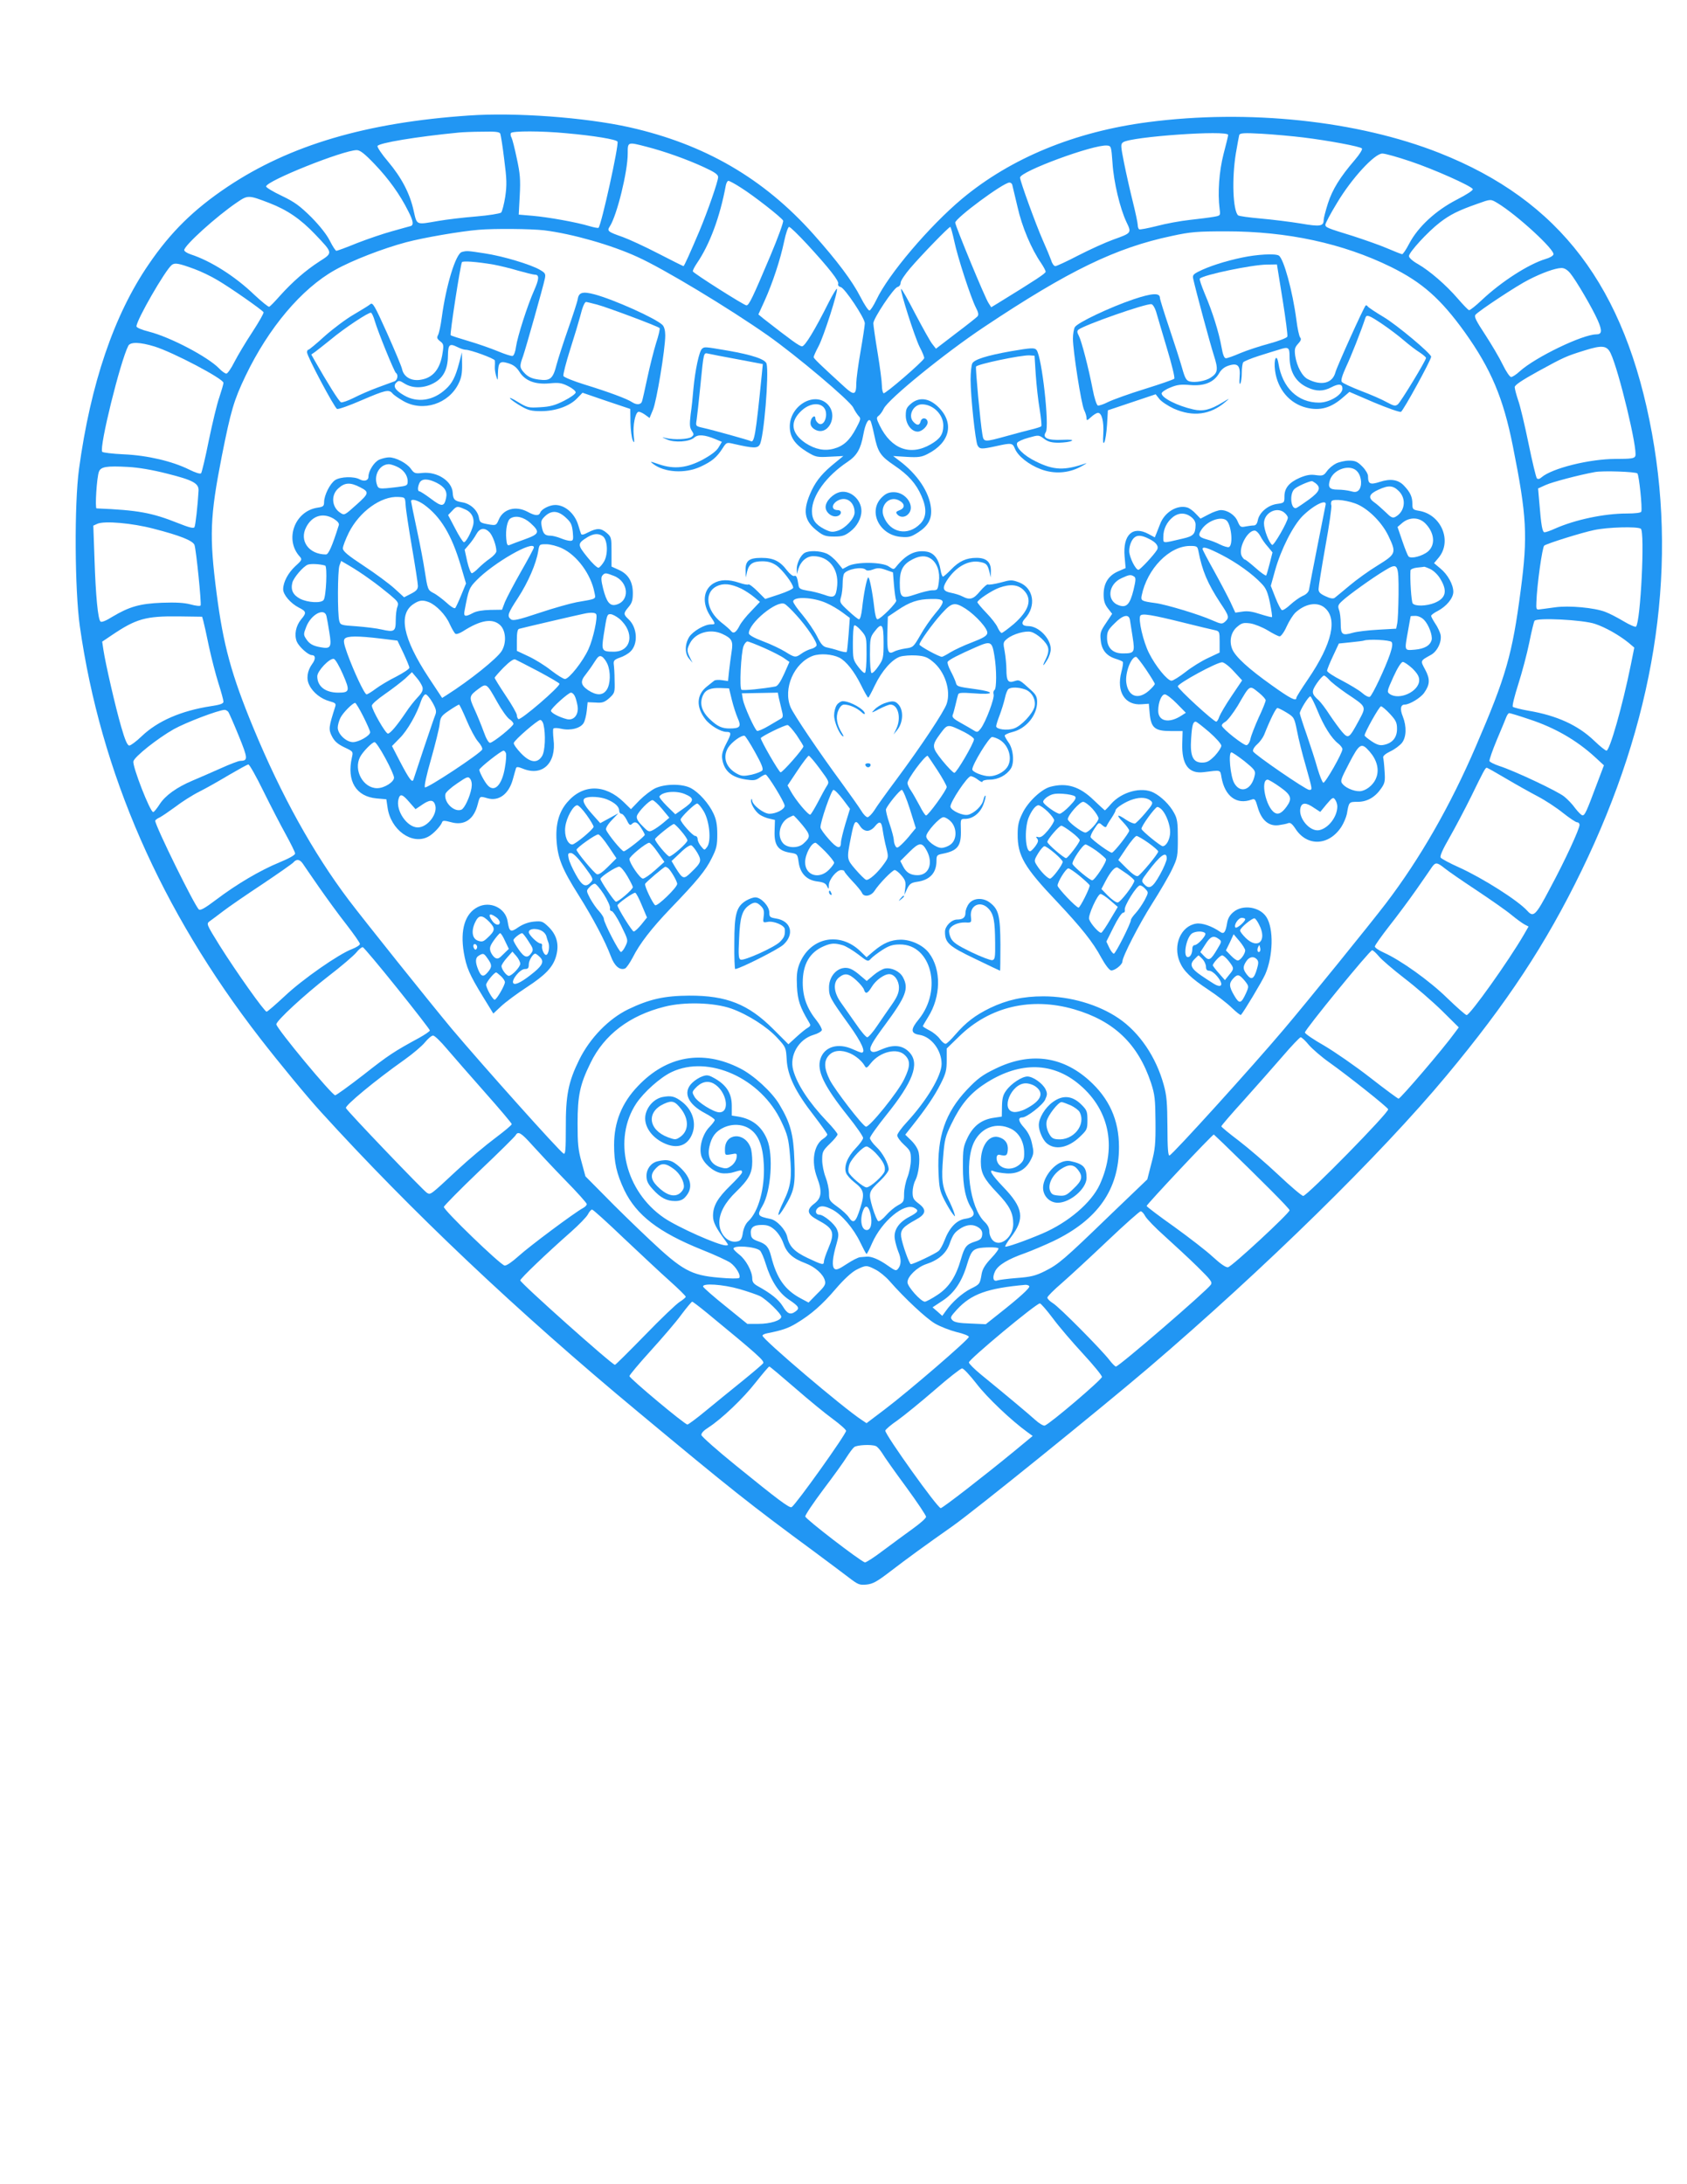 <?xml version="1.0" standalone="no"?>
<!DOCTYPE svg PUBLIC "-//W3C//DTD SVG 20010904//EN"
 "http://www.w3.org/TR/2001/REC-SVG-20010904/DTD/svg10.dtd">
<svg version="1.0" xmlns="http://www.w3.org/2000/svg"
 width="989pt" height="1280pt" viewBox="0 0 989 1280"
 preserveAspectRatio="xMidYMid meet">
<g transform="translate(0,1280) scale(0.1,-0.1)"
fill="#2196f3" stroke="none">
<path d="M2750 12123 c-602 -41 -1049 -173 -1415 -417 -199 -133 -335 -267
-463 -455 -204 -297 -341 -701 -409 -1201 -28 -208 -25 -708 5 -921 122 -858
474 -1663 1056 -2414 114 -147 274 -341 355 -430 528 -581 1151 -1171 1864
-1763 542 -451 650 -537 1033 -819 77 -57 166 -124 199 -149 55 -42 63 -46
105 -42 38 4 61 17 142 79 91 70 205 153 363 264 129 91 860 682 1150 929 677
579 1360 1248 1745 1711 355 426 582 770 791 1200 425 873 564 1737 414 2563
-157 862 -541 1367 -1248 1646 -479 189 -1119 257 -1707 180 -429 -56 -803
-210 -1090 -449 -192 -161 -432 -443 -502 -592 -17 -35 -35 -63 -41 -63 -7 0
-30 35 -52 78 -49 96 -138 214 -277 370 -292 327 -638 527 -1078 626 -260 58
-670 88 -940 69z m183 -107 c3 -8 14 -75 23 -151 15 -115 16 -149 6 -218 -7
-44 -18 -86 -24 -93 -7 -6 -74 -17 -148 -23 -75 -6 -174 -18 -220 -26 -133
-23 -125 -27 -145 60 -22 101 -71 194 -150 288 -37 43 -64 84 -62 91 7 18 229
55 477 79 19 2 81 5 136 5 79 2 103 -1 107 -12z m387 3 c160 -14 292 -36 300
-49 10 -16 -94 -487 -111 -505 -3 -3 -28 2 -55 10 -73 22 -238 52 -331 60
l-82 7 6 112 c5 94 2 129 -17 216 -12 58 -26 113 -31 123 -6 9 -7 22 -4 27 8
13 180 13 325 -1z m3880 -10 c0 -6 -12 -56 -27 -112 -26 -101 -35 -227 -23
-322 5 -39 5 -39 -35 -46 -22 -4 -85 -12 -140 -18 -55 -6 -142 -22 -194 -36
-52 -13 -98 -22 -103 -19 -4 3 -8 14 -8 25 0 11 -13 73 -29 137 -16 64 -39
166 -51 226 -20 101 -21 111 -6 122 45 33 616 73 616 43z m443 -15 c145 -18
329 -52 341 -64 5 -5 -12 -33 -41 -67 -87 -101 -132 -174 -158 -255 -14 -44
-25 -87 -25 -97 0 -37 -20 -41 -135 -21 -61 10 -166 23 -234 29 -68 6 -128 14
-133 19 -30 30 -37 213 -13 362 9 52 18 101 20 109 5 11 28 13 133 7 70 -4
180 -14 245 -22z m-3853 -54 c105 -27 235 -73 337 -120 63 -29 83 -43 83 -58
0 -25 -61 -200 -110 -317 -53 -125 -89 -205 -93 -205 -2 0 -69 33 -148 74 -79
41 -173 84 -209 97 -86 30 -93 35 -75 62 42 65 105 321 105 427 0 69 -2 69
110 40z m2732 -95 c7 -112 44 -267 82 -347 31 -64 30 -64 -79 -103 -44 -16
-135 -57 -203 -92 -67 -35 -128 -63 -135 -63 -8 0 -19 15 -24 33 -6 17 -29 73
-51 122 -40 91 -132 344 -132 364 0 36 431 195 510 188 24 -2 25 -5 32 -102z
m-4324 -9 c80 -84 147 -176 196 -275 29 -56 32 -80 14 -86 -7 -2 -56 -15 -108
-30 -52 -14 -145 -46 -207 -70 -61 -25 -115 -45 -121 -45 -5 0 -22 26 -38 58
-18 36 -57 86 -109 139 -68 67 -98 89 -173 125 -51 24 -92 49 -92 55 0 32 450
212 531 213 20 0 46 -20 107 -84z m6071 18 c137 -46 352 -142 365 -162 4 -7
-33 -31 -95 -63 -122 -63 -225 -158 -277 -256 -18 -35 -37 -63 -42 -63 -4 0
-45 16 -89 35 -44 19 -134 50 -198 71 -153 47 -163 51 -163 67 0 8 30 65 68
127 85 143 220 290 266 290 17 0 91 -21 165 -46z m-3924 -155 c72 -45 236
-173 246 -192 4 -7 -30 -100 -75 -207 -104 -246 -125 -290 -140 -290 -14 0
-310 188 -314 199 -2 5 9 26 23 47 76 111 136 273 170 457 3 15 10 27 15 27 6
0 40 -18 75 -41z m1589 19 c2 -7 16 -66 31 -130 26 -117 81 -247 139 -331 14
-21 26 -43 26 -50 -1 -10 -50 -43 -281 -185 l-38 -23 -16 25 c-21 31 -195 453
-195 471 0 26 282 235 318 235 7 0 14 -6 16 -12z m-4355 -108 c106 -41 183
-94 269 -184 105 -111 105 -107 24 -159 -82 -53 -158 -120 -231 -201 -30 -34
-58 -63 -63 -64 -5 -2 -44 30 -87 70 -112 108 -256 199 -373 237 -21 7 -38 18
-38 25 0 27 190 199 310 280 63 43 67 43 189 -4z m7201 -1 c115 -70 338 -275
327 -301 -3 -8 -23 -20 -46 -26 -101 -31 -258 -132 -372 -239 -38 -36 -72 -63
-77 -61 -5 1 -35 32 -66 68 -69 80 -164 162 -233 202 -31 17 -53 37 -53 47 0
22 109 141 180 196 61 47 109 71 220 110 81 29 78 29 120 4z m-4048 -241 c130
-141 188 -216 182 -232 -3 -8 3 -16 15 -19 24 -6 141 -182 141 -212 0 -11 -11
-85 -25 -165 -14 -80 -25 -163 -25 -185 0 -70 -12 -75 -67 -25 -149 136 -183
169 -183 177 0 5 13 34 29 64 30 56 117 327 107 336 -2 3 -24 -33 -47 -78 -82
-164 -140 -259 -157 -259 -15 0 -63 35 -227 163 l-29 24 36 79 c47 104 93 243
115 349 10 48 23 85 29 85 7 0 54 -46 106 -102z m862 20 c19 -93 97 -332 127
-391 15 -28 17 -42 10 -51 -6 -7 -64 -53 -128 -101 l-116 -89 -21 27 c-12 14
-56 94 -100 177 -43 83 -80 149 -83 146 -8 -8 78 -278 108 -339 17 -32 29 -62
27 -67 -8 -20 -229 -211 -238 -205 -5 3 -10 24 -10 45 0 22 -11 108 -25 192
-14 84 -25 162 -25 173 0 29 119 207 142 213 10 2 18 13 18 25 0 11 26 50 57
86 66 77 225 241 234 241 3 0 13 -37 23 -82z m-2404 62 c163 -20 395 -86 547
-156 153 -69 536 -300 764 -460 165 -116 481 -382 501 -423 9 -19 24 -41 32
-50 14 -13 12 -21 -16 -73 -37 -70 -74 -103 -130 -118 -55 -15 -109 -4 -166
33 -85 58 -93 126 -22 191 64 58 143 45 143 -23 0 -42 -26 -70 -47 -51 -9 7
-16 19 -16 27 0 25 -25 8 -28 -20 -2 -18 4 -30 21 -42 78 -51 147 77 78 146
-77 76 -221 -9 -221 -131 0 -62 30 -105 100 -148 53 -32 59 -33 135 -29 l79 4
-44 -36 c-76 -61 -112 -104 -142 -166 -55 -118 -46 -178 38 -241 31 -24 47
-29 94 -29 47 0 63 5 94 29 40 30 66 78 66 121 0 66 -64 123 -124 111 -42 -9
-86 -53 -86 -88 0 -33 39 -63 70 -53 26 8 26 35 1 35 -42 0 -36 41 9 60 47 19
90 -16 90 -74 0 -35 -54 -93 -99 -107 -32 -10 -43 -8 -79 10 -52 27 -72 55
-72 106 0 89 83 204 209 288 54 36 77 75 92 159 12 65 30 100 43 80 3 -6 13
-42 21 -81 21 -102 36 -124 119 -180 81 -55 126 -105 158 -178 32 -72 30 -125
-6 -162 -73 -76 -179 -55 -216 43 -23 62 32 121 88 94 37 -18 40 -45 7 -58
-23 -9 -25 -13 -15 -25 16 -19 45 -19 64 1 44 44 -11 129 -84 129 -30 0 -47
-8 -69 -29 -85 -81 -17 -223 111 -233 46 -4 59 0 100 26 59 38 82 79 76 141
-9 95 -81 202 -188 281 l-34 26 80 -5 c68 -4 87 -1 122 17 132 67 158 182 63
275 -54 53 -112 60 -159 21 -27 -23 -32 -33 -32 -71 0 -50 33 -94 70 -94 26 0
62 36 58 58 -5 25 -34 27 -41 2 -6 -24 -20 -26 -41 -4 -36 35 -3 104 49 104
65 0 125 -59 125 -124 0 -51 -18 -78 -73 -110 -120 -70 -232 -29 -300 110 -20
41 -20 47 -6 57 9 7 22 25 30 42 27 56 359 326 589 479 495 330 772 464 1100
533 110 24 148 27 320 27 356 0 682 -70 965 -209 182 -90 290 -185 432 -382
154 -216 226 -386 282 -668 82 -411 88 -526 46 -845 -49 -376 -86 -505 -263
-915 -150 -349 -328 -659 -527 -920 -90 -118 -460 -575 -600 -740 -178 -211
-649 -731 -669 -738 -8 -3 -12 44 -12 167 -1 142 -4 184 -22 248 -45 163 -142
306 -264 389 -119 81 -284 129 -441 129 -120 0 -213 -21 -312 -68 -88 -43
-142 -84 -206 -158 -23 -27 -47 -50 -54 -52 -7 -2 -23 11 -35 28 -12 17 -39
39 -61 50 -21 11 -39 22 -39 25 0 2 14 26 30 52 77 121 79 281 6 377 -35 46
-104 78 -166 78 -58 -1 -102 -20 -159 -68 l-41 -35 -36 35 c-123 119 -298 81
-359 -78 -13 -35 -16 -66 -13 -128 4 -81 18 -122 69 -207 13 -21 12 -24 -5
-35 -11 -6 -41 -30 -67 -54 l-47 -43 -89 89 c-146 146 -274 197 -493 196 -145
-1 -232 -20 -357 -80 -115 -56 -224 -168 -287 -295 -64 -130 -80 -208 -79
-401 0 -125 -2 -156 -13 -150 -25 14 -472 514 -656 732 -129 155 -514 636
-604 755 -209 277 -396 615 -559 1009 -129 312 -176 486 -215 786 -44 339 -39
452 30 805 53 267 71 329 139 471 135 282 329 512 524 621 101 57 283 127 418
163 102 27 316 64 424 73 92 8 307 6 385 -3z m-2050 -227 c36 -13 97 -42 135
-65 74 -43 261 -174 270 -188 3 -5 -27 -57 -66 -117 -39 -59 -86 -138 -105
-175 -19 -38 -40 -68 -47 -68 -7 0 -26 13 -42 30 -66 68 -286 184 -412 216
-44 11 -73 24 -73 31 0 37 169 330 207 360 18 14 41 10 133 -24z m8065 -24
c34 -41 129 -203 161 -275 28 -63 26 -84 -8 -84 -80 0 -357 -134 -448 -216
-20 -19 -44 -34 -51 -34 -8 0 -30 33 -49 72 -19 40 -66 119 -103 176 -54 82
-66 106 -57 117 19 23 246 173 313 206 78 40 154 67 189 68 18 1 35 -9 53 -30z
m-8299 -430 c109 -34 404 -189 404 -213 0 -7 -11 -45 -24 -84 -14 -39 -41
-153 -62 -254 -20 -101 -41 -187 -45 -192 -5 -6 -35 4 -71 22 -97 48 -243 83
-383 89 -66 3 -123 10 -126 15 -18 28 106 529 153 621 12 24 69 22 154 -4z
m8536 -39 c48 -100 160 -565 145 -603 -5 -14 -23 -17 -115 -17 -154 0 -374
-55 -435 -108 -11 -10 -21 -12 -27 -6 -5 5 -27 97 -49 204 -22 107 -49 222
-61 254 -11 33 -20 67 -20 77 0 12 42 40 138 93 153 84 166 89 272 122 102 32
130 29 152 -16z m-8463 -706 c152 -38 187 -57 185 -100 -5 -88 -18 -204 -24
-214 -5 -9 -32 -2 -97 24 -153 61 -235 76 -477 86 -10 0 1 182 14 215 11 29
43 35 170 28 60 -3 143 -17 229 -39z m8620 1 c10 -10 30 -204 23 -224 -2 -7
-36 -11 -85 -11 -132 0 -303 -36 -422 -89 -26 -12 -53 -21 -60 -21 -13 0 -20
39 -31 176 l-7 81 44 20 c37 17 195 59 289 76 45 9 239 2 249 -8z m-8699 -324
c156 -40 230 -70 240 -95 10 -27 42 -345 36 -355 -3 -5 -29 -2 -58 6 -37 10
-87 13 -168 10 -130 -5 -192 -23 -291 -82 -38 -24 -64 -34 -70 -28 -15 15 -28
150 -35 365 l-7 197 24 11 c42 18 204 4 329 -29z m8719 0 c25 -16 -1 -547 -28
-574 -4 -4 -37 10 -72 31 -35 21 -83 46 -107 55 -64 25 -214 39 -297 27 -38
-5 -79 -11 -90 -12 -18 -3 -20 2 -18 42 3 100 35 325 46 332 21 14 220 76 292
91 78 17 252 22 274 8z m-8427 -541 c4 -14 19 -81 33 -150 15 -69 40 -166 56
-216 16 -50 29 -98 29 -107 0 -11 -18 -18 -72 -26 -176 -27 -314 -87 -408
-177 -31 -30 -64 -54 -72 -54 -11 0 -25 31 -47 108 -33 112 -93 373 -105 454
l-7 47 58 39 c141 95 197 111 388 109 l140 -2 7 -25z m8159 -17 c61 -20 143
-67 197 -111 l33 -28 -21 -104 c-48 -237 -123 -500 -142 -500 -6 0 -39 26 -73
59 -94 90 -218 147 -384 175 -46 8 -88 19 -92 23 -5 5 10 64 32 133 22 69 51
178 64 242 13 65 27 123 31 129 12 20 286 6 355 -18z m-8013 -515 c5 -7 33
-71 62 -142 54 -133 55 -145 8 -146 -10 0 -62 -20 -115 -44 -54 -24 -127 -56
-163 -71 -95 -40 -161 -88 -194 -139 -16 -25 -33 -46 -38 -46 -18 0 -122 267
-116 297 5 27 143 136 237 189 72 40 259 111 297 113 6 1 16 -5 22 -11z m7627
-44 c150 -49 278 -123 386 -222 l52 -48 -42 -111 c-61 -163 -70 -183 -84 -182
-6 0 -25 19 -42 41 -16 23 -46 54 -65 69 -38 31 -292 151 -380 179 -30 10 -56
23 -58 29 -2 6 17 62 43 124 26 61 51 122 56 135 5 12 12 22 17 22 5 0 58 -16
117 -36z m-7421 -421 c43 -87 102 -201 132 -255 29 -53 54 -103 54 -111 0 -9
-36 -29 -92 -52 -114 -47 -251 -128 -370 -218 -66 -50 -93 -65 -102 -58 -25
21 -256 490 -256 520 0 4 11 13 25 19 14 7 55 35 92 62 36 28 100 69 142 90
42 21 121 66 176 99 55 32 105 60 111 60 6 1 46 -70 88 -156z m7284 74 c59
-35 143 -82 187 -105 44 -23 111 -67 148 -97 38 -30 75 -55 83 -55 8 0 14 -7
14 -15 0 -24 -85 -209 -173 -372 -84 -160 -97 -172 -133 -132 -55 61 -262 192
-401 255 -54 24 -102 50 -107 57 -6 9 11 47 53 120 33 58 90 166 126 239 73
150 83 168 91 168 3 0 53 -28 112 -63z m-7053 -499 c9 -13 51 -75 95 -138 44
-63 115 -161 160 -218 44 -57 80 -108 80 -115 0 -7 -21 -20 -46 -30 -78 -29
-293 -179 -395 -276 -54 -50 -101 -91 -106 -91 -13 0 -176 230 -275 387 -78
126 -79 128 -59 143 12 8 47 35 79 59 31 24 134 95 228 157 94 63 177 121 184
129 18 21 37 19 55 -7z m6695 -28 c21 -17 105 -75 187 -129 81 -54 173 -118
203 -143 30 -25 65 -50 78 -57 l23 -12 -27 -47 c-90 -155 -316 -472 -336 -472
-6 0 -57 45 -113 99 -104 102 -274 223 -372 267 -29 13 -53 29 -53 36 0 7 38
60 83 118 46 58 118 155 160 215 42 61 84 120 92 133 21 29 30 28 75 -8z
m-3531 -450 c19 -5 60 -30 92 -54 56 -44 58 -44 75 -25 9 10 39 33 67 51 39
25 61 32 102 32 184 2 252 -266 111 -439 -49 -59 -48 -83 5 -91 69 -11 129
-90 129 -170 0 -70 -87 -215 -204 -342 -31 -33 -56 -68 -56 -77 0 -10 18 -35
40 -55 37 -34 40 -41 40 -88 0 -28 -9 -74 -20 -102 -11 -28 -20 -72 -20 -98 0
-44 -2 -49 -36 -67 -20 -11 -51 -37 -69 -58 -19 -22 -39 -37 -46 -35 -6 2 -21
38 -34 80 -25 88 -24 92 47 159 26 25 48 54 48 65 -1 33 -36 98 -74 133 -20
19 -36 42 -36 50 0 9 43 69 95 134 158 196 197 301 138 367 -39 43 -92 50
-162 20 -40 -18 -55 -20 -64 -11 -15 15 3 48 83 156 121 164 139 210 104 276
-18 35 -67 59 -106 52 -15 -3 -45 -20 -67 -39 l-40 -34 -33 28 c-49 43 -75 54
-108 47 -46 -10 -80 -58 -80 -113 0 -53 4 -61 119 -221 73 -102 99 -161 72
-161 -5 0 -28 9 -52 20 -86 39 -166 15 -189 -56 -23 -69 19 -158 161 -336 49
-61 89 -119 89 -128 0 -9 -20 -36 -44 -61 -48 -50 -70 -106 -56 -144 5 -13 25
-36 45 -52 61 -47 66 -66 38 -155 -26 -83 -40 -94 -67 -53 -9 14 -39 42 -66
61 -47 34 -50 39 -50 80 0 24 -9 66 -20 94 -11 28 -20 73 -20 101 0 47 3 54
45 95 25 24 45 48 45 55 0 6 -28 41 -63 77 -106 112 -174 216 -197 300 -23 86
32 180 119 206 25 7 47 20 49 28 1 8 -12 32 -29 54 -57 70 -83 139 -83 224 0
108 40 178 124 214 42 18 64 19 109 6z m-2610 -253 c105 -131 191 -242 191
-247 0 -5 -28 -24 -62 -43 -149 -81 -181 -102 -327 -217 -85 -66 -160 -120
-166 -120 -19 0 -345 393 -345 416 0 21 166 174 304 281 76 58 149 121 164
139 15 19 32 33 39 32 6 -2 97 -110 202 -241z m5754 188 c15 -19 83 -77 150
-129 68 -52 167 -138 221 -191 l98 -97 -23 -31 c-66 -92 -319 -387 -330 -387
-4 0 -79 55 -166 123 -87 68 -209 152 -270 188 -62 35 -113 70 -113 77 0 17
380 482 394 482 6 0 23 -16 39 -35z m-3063 -141 c21 -19 42 -44 45 -55 9 -28
21 -24 46 17 23 38 72 74 102 74 30 0 57 -37 57 -79 0 -29 -10 -54 -40 -97
-23 -33 -62 -89 -87 -126 -25 -38 -52 -68 -59 -68 -7 0 -37 35 -66 78 -30 42
-70 99 -88 125 -43 60 -48 119 -11 148 34 27 56 24 101 -17z m-732 -166 c97
-35 210 -107 270 -173 49 -53 50 -56 54 -127 5 -93 51 -188 161 -329 42 -55
77 -104 77 -109 0 -5 -11 -17 -24 -25 -56 -37 -71 -134 -36 -227 31 -82 27
-120 -16 -153 -48 -36 -43 -62 18 -95 97 -52 104 -73 63 -170 -14 -33 -25 -66
-25 -75 0 -22 -10 -19 -95 21 -78 37 -108 68 -120 124 -9 42 -61 98 -98 105
-77 16 -80 21 -47 77 50 85 65 299 27 389 -32 77 -87 120 -169 134 l-38 6 0
57 c0 71 -29 119 -95 158 -40 23 -49 25 -77 15 -18 -6 -45 -23 -60 -38 -57
-55 -27 -125 77 -179 30 -16 55 -33 55 -39 0 -5 -14 -24 -31 -41 -40 -41 -62
-118 -48 -168 12 -43 68 -93 115 -102 20 -4 53 -2 74 5 47 14 50 14 50 -1 0
-7 -31 -41 -68 -77 -75 -73 -102 -119 -102 -178 0 -37 16 -69 76 -150 15 -21
15 -23 0 -23 -44 0 -282 106 -364 162 -227 156 -300 461 -162 670 45 67 140
152 207 184 217 103 525 -36 644 -291 36 -76 42 -101 50 -194 12 -134 6 -183
-37 -272 -43 -89 -40 -109 5 -35 57 95 64 125 58 276 -5 150 -23 218 -88 326
-44 74 -151 172 -231 212 -218 111 -430 74 -599 -105 -94 -98 -139 -211 -139
-344 0 -105 15 -169 60 -265 71 -147 201 -247 454 -349 76 -30 151 -65 167
-76 34 -24 65 -77 52 -90 -4 -4 -57 -4 -118 2 -164 14 -215 42 -408 224 -84
79 -202 194 -263 257 l-112 113 -23 85 c-20 71 -23 108 -23 225 0 164 14 229
76 355 80 165 229 278 433 329 116 30 291 25 393 -11z m2009 -4 c234 -68 375
-203 451 -432 22 -68 25 -95 26 -227 1 -129 -2 -163 -24 -244 l-24 -94 -216
-207 c-276 -267 -305 -291 -385 -331 -54 -27 -83 -34 -163 -40 -53 -4 -105
-11 -114 -14 -26 -10 -32 17 -14 54 19 37 76 71 176 106 41 15 116 47 165 70
260 125 385 302 385 551 0 159 -57 286 -177 393 -159 142 -348 165 -549 66
-75 -36 -104 -58 -164 -121 -128 -135 -177 -277 -168 -488 4 -89 8 -108 35
-161 17 -33 39 -69 48 -80 16 -20 16 -19 9 5 -4 14 -19 50 -34 80 -37 74 -42
115 -31 248 8 101 13 122 49 195 53 110 106 175 192 232 195 129 386 133 543
10 188 -148 238 -372 134 -599 -49 -106 -184 -221 -335 -286 -103 -44 -213
-82 -219 -77 -2 3 12 27 32 53 85 111 75 174 -45 298 -68 71 -89 107 -52 90 9
-4 42 -10 72 -12 67 -4 115 23 144 82 17 34 17 44 6 93 -8 38 -23 67 -47 94
-33 36 -37 59 -10 59 26 0 119 72 134 104 13 29 14 37 2 62 -17 34 -73 74
-106 74 -32 0 -96 -42 -124 -82 -19 -25 -24 -47 -25 -93 l-1 -60 -47 -7 c-70
-10 -119 -46 -153 -115 -26 -54 -28 -67 -28 -173 0 -116 16 -191 53 -247 21
-33 9 -50 -40 -57 -51 -8 -93 -53 -121 -127 -10 -26 -25 -54 -35 -62 -17 -15
-146 -77 -162 -77 -9 0 -50 114 -57 160 -5 41 10 59 85 100 61 33 66 59 18 95
-31 23 -36 33 -36 67 0 21 7 53 16 69 19 37 29 116 20 162 -4 22 -21 49 -43
71 l-36 35 42 53 c80 101 129 173 165 244 31 61 36 81 36 140 l0 68 73 71
c179 175 422 232 674 159z m-3677 -232 c36 -42 136 -157 222 -254 87 -98 158
-182 158 -187 0 -6 -44 -42 -97 -82 -54 -40 -154 -124 -223 -188 -159 -148
-155 -145 -177 -133 -19 11 -462 473 -475 497 -8 13 170 161 344 284 48 34
102 80 119 101 18 22 39 40 48 40 9 0 45 -35 81 -78z m5053 23 c21 -24 75 -71
122 -104 103 -73 339 -260 343 -273 7 -17 -475 -508 -498 -508 -8 0 -73 55
-145 123 -71 67 -176 157 -232 200 -57 43 -103 81 -103 85 0 4 59 73 131 152
72 80 174 196 227 257 53 62 102 113 107 113 6 0 28 -20 48 -45z m-2690 -49
c34 -15 69 -44 86 -73 9 -16 13 -15 37 16 54 67 155 91 199 46 33 -32 32 -66
-4 -140 -35 -75 -206 -286 -225 -279 -22 8 -181 215 -211 273 -35 70 -36 113
-5 146 27 29 72 33 123 11z m-800 -177 c75 -41 101 -169 34 -169 -33 0 -129
60 -146 92 -14 24 -14 28 4 48 34 38 72 48 108 29z m1891 -20 c49 -38 28 -83
-61 -129 -23 -12 -54 -20 -69 -18 -81 9 -16 168 69 168 20 0 46 -9 61 -21z
m-1676 -248 c50 -35 75 -100 80 -210 6 -136 -31 -273 -91 -329 -16 -15 -27
-40 -32 -67 -4 -32 -12 -46 -26 -50 -56 -18 -112 37 -112 109 0 56 34 119 98
180 75 73 95 109 95 178 0 31 -4 68 -10 82 -35 93 -150 85 -150 -10 0 -36 0
-36 36 -30 34 7 35 6 32 -20 -2 -15 -15 -36 -30 -47 -25 -18 -32 -19 -68 -8
-53 16 -75 60 -61 121 13 58 37 89 84 111 52 24 113 20 155 -10z m1528 3 c46
-22 76 -73 78 -135 1 -44 -3 -54 -27 -75 -36 -31 -89 -32 -118 -3 -23 23 -22
66 1 60 38 -9 45 -5 48 27 4 39 -16 67 -55 77 -56 14 -103 -52 -103 -145 0
-66 18 -100 96 -182 72 -75 94 -117 94 -183 0 -77 -77 -138 -119 -96 -12 12
-21 34 -21 52 0 20 -9 39 -28 57 -87 83 -121 347 -61 469 43 85 131 117 215
77z m-2806 -96 c36 -40 122 -132 192 -204 71 -72 128 -136 128 -142 0 -6 -10
-17 -22 -23 -49 -26 -317 -226 -377 -281 -39 -35 -72 -58 -83 -56 -25 4 -360
327 -356 344 2 7 95 102 208 210 113 107 209 202 213 210 14 25 32 15 97 -58z
m4051 10 c223 -216 389 -382 389 -392 0 -17 -339 -331 -361 -334 -13 -2 -43
19 -88 60 -37 35 -140 114 -227 177 -88 62 -160 117 -162 122 -3 6 385 419
394 419 0 0 25 -24 55 -52z m-2039 -55 c46 -49 61 -79 54 -108 -6 -25 -84 -95
-106 -95 -19 0 -98 67 -105 89 -3 10 -1 31 5 47 14 36 79 104 100 104 9 0 32
-17 52 -37z m-253 -333 c54 -27 126 -112 164 -192 18 -37 34 -68 37 -68 3 0
18 29 33 64 56 127 188 238 247 206 29 -15 23 -25 -30 -53 -63 -33 -93 -80
-84 -131 3 -21 13 -54 20 -72 18 -42 18 -75 1 -98 -13 -17 -16 -17 -63 16 -49
35 -96 55 -124 52 -8 -1 -25 -2 -36 -3 -12 0 -48 -19 -80 -40 -45 -30 -62 -37
-72 -28 -16 13 -12 65 12 146 13 46 14 58 2 86 -14 32 -78 85 -103 85 -19 0
-26 19 -13 35 17 20 43 19 89 -5z m225 -28 c11 -53 1 -92 -23 -92 -31 0 -42
60 -21 115 14 37 33 26 44 -23z m-1446 -141 c98 -92 219 -206 270 -251 50 -45
92 -86 92 -91 0 -4 -15 -17 -34 -29 -19 -11 -111 -99 -204 -195 -94 -96 -173
-175 -177 -175 -17 0 -555 480 -555 495 0 11 157 161 298 285 45 40 89 85 98
101 8 16 19 29 25 29 6 0 90 -76 187 -169z m3056 130 c9 -16 59 -68 113 -116
54 -49 140 -128 191 -178 81 -80 91 -92 80 -108 -28 -39 -538 -479 -556 -479
-5 0 -22 17 -38 38 -46 60 -294 311 -331 333 -18 11 -33 26 -33 33 0 7 39 46
88 88 48 42 168 153 267 247 99 94 186 171 192 171 7 0 19 -13 27 -29z m-2172
-80 c19 -17 41 -50 51 -80 20 -57 55 -88 130 -116 55 -21 104 -64 113 -102 6
-21 -2 -34 -45 -76 l-51 -52 -47 25 c-91 49 -140 117 -172 245 -14 56 -30 73
-76 89 -32 11 -41 20 -43 41 -5 39 14 55 64 55 34 0 51 -7 76 -29z m1196 13
c16 -11 22 -24 20 -42 -2 -22 -11 -30 -43 -40 -49 -16 -60 -29 -81 -101 -30
-105 -71 -167 -138 -211 -33 -22 -67 -40 -74 -40 -23 0 -102 88 -102 114 0 34
56 88 109 106 71 23 117 62 137 117 21 59 31 71 69 95 37 22 73 23 103 2z
m-1283 -134 c7 -6 23 -41 34 -78 30 -98 77 -171 136 -210 58 -39 65 -50 39
-69 -30 -22 -48 -15 -75 30 -24 39 -68 75 -148 119 -23 13 -31 24 -31 44 0 42
-38 111 -76 140 -19 15 -34 30 -34 35 0 21 126 13 155 -11z m1398 13 c4 -3
-15 -30 -42 -58 -35 -37 -51 -63 -56 -91 -10 -60 -11 -62 -64 -88 -51 -26
-110 -79 -146 -130 l-21 -29 -28 25 -29 25 59 39 c69 45 114 113 144 215 21
69 31 83 65 92 31 7 111 8 118 0z m-722 -124 c23 -11 60 -41 83 -67 91 -104
215 -219 267 -250 31 -18 88 -40 127 -50 40 -9 72 -22 72 -28 0 -15 -353 -319
-493 -425 l-107 -81 -27 18 c-108 70 -583 474 -583 495 0 5 12 11 28 14 86 17
122 29 170 58 87 52 153 110 232 203 48 56 92 96 120 111 56 28 61 28 111 2z
m-796 -115 c49 -14 103 -33 120 -41 38 -19 125 -103 125 -121 0 -22 -65 -42
-134 -42 l-65 0 -127 103 c-70 56 -129 108 -132 115 -7 22 116 14 213 -14z
m1699 17 c6 -9 -55 -65 -182 -165 l-73 -58 -89 4 c-66 2 -94 7 -106 19 -15 16
-13 20 26 63 84 91 178 125 402 145 9 0 19 -3 22 -8z m-1889 -157 c299 -246
338 -281 329 -295 -3 -5 -58 -52 -122 -104 -64 -52 -161 -130 -215 -175 -53
-44 -102 -80 -107 -80 -16 0 -340 271 -340 284 0 6 56 73 125 149 68 75 150
170 180 212 31 41 59 75 63 75 4 0 43 -30 87 -66z m2027 -31 c36 -49 116 -142
177 -208 61 -66 111 -127 111 -136 0 -15 -302 -273 -335 -285 -7 -3 -33 12
-57 34 -41 37 -164 140 -317 265 -39 32 -71 64 -71 71 0 18 393 345 416 346 6
0 40 -39 76 -87z m-1511 -409 c79 -69 179 -151 222 -182 42 -31 77 -62 77 -69
0 -20 -293 -431 -319 -447 -12 -8 -82 45 -326 243 -110 89 -201 170 -203 179
-2 11 13 27 40 44 78 50 206 172 279 266 40 50 75 92 79 92 4 0 71 -57 151
-126z m1064 25 c61 -80 203 -215 300 -285 l29 -21 -104 -86 c-180 -148 -424
-337 -435 -337 -19 0 -325 429 -325 454 0 6 32 34 72 61 39 28 136 107 217
177 80 70 153 127 161 127 8 1 46 -40 85 -90z m-591 -365 c9 -3 25 -22 38 -42
12 -21 75 -110 140 -198 65 -89 118 -168 117 -175 0 -8 -35 -39 -77 -69 -42
-30 -120 -88 -174 -128 -54 -41 -102 -72 -108 -70 -30 10 -349 255 -349 269
-1 9 48 81 107 160 60 79 121 164 136 189 16 25 35 51 44 58 16 12 98 17 126
6z"/>
<path d="M2708 11323 c-36 -9 -93 -196 -118 -383 -6 -46 -16 -93 -22 -104 -8
-15 -6 -22 12 -36 20 -15 22 -22 15 -66 -14 -100 -59 -152 -136 -161 -52 -6
-93 20 -102 64 -3 15 -43 110 -88 211 -73 162 -84 181 -98 169 -9 -8 -52 -34
-96 -60 -44 -25 -120 -82 -170 -126 -49 -45 -93 -81 -97 -81 -5 0 -8 -7 -8
-15 0 -24 161 -326 176 -332 8 -3 73 20 144 51 140 60 160 65 181 40 7 -9 36
-29 64 -45 114 -65 266 -17 324 104 16 32 21 61 20 113 l-1 69 -17 -65 c-21
-79 -40 -117 -78 -151 -73 -68 -167 -82 -245 -36 -52 30 -66 54 -44 75 13 13
19 12 49 -7 46 -28 110 -28 167 2 57 29 85 80 86 161 1 67 9 75 55 52 18 -9
39 -16 48 -16 30 0 171 -52 172 -63 1 -7 1 -23 0 -37 -1 -14 3 -38 8 -55 9
-29 9 -28 10 15 2 67 11 76 60 61 30 -9 48 -22 66 -50 33 -53 92 -76 177 -68
53 5 70 3 108 -16 25 -12 45 -29 45 -37 0 -8 -30 -30 -68 -49 -53 -27 -83 -35
-140 -38 -69 -4 -75 -3 -131 31 -32 20 -53 29 -45 20 7 -9 36 -29 64 -45 41
-24 61 -29 117 -29 84 0 167 29 211 75 l32 33 140 -48 140 -47 1 -79 c1 -44 7
-90 13 -104 10 -21 11 -16 6 30 -5 56 8 124 25 135 6 4 23 -3 39 -14 l29 -21
20 48 c21 49 72 356 72 436 0 28 -6 51 -16 61 -39 39 -287 150 -400 180 -69
18 -91 11 -97 -28 -3 -18 -29 -97 -57 -177 -28 -80 -58 -173 -67 -207 -21 -83
-37 -97 -104 -88 -39 5 -61 15 -81 35 -32 33 -34 42 -12 101 17 49 118 407
128 455 6 28 3 34 -28 52 -54 32 -219 81 -325 97 -99 15 -104 16 -133 8z m186
-74 c32 -6 96 -21 142 -35 46 -13 91 -24 99 -24 28 0 26 -25 -4 -93 -38 -85
-97 -268 -106 -330 -3 -27 -12 -50 -19 -53 -7 -3 -46 10 -87 27 -41 17 -118
44 -173 60 -54 16 -101 31 -104 34 -6 6 57 412 66 428 4 9 86 3 186 -14z m605
-234 c58 -15 357 -127 368 -138 3 -4 -6 -44 -21 -89 -14 -46 -37 -137 -51
-203 -14 -66 -28 -128 -31 -137 -6 -21 -32 -23 -59 -5 -28 19 -138 60 -278
103 -65 20 -121 43 -124 50 -3 8 15 78 40 157 25 78 51 165 58 192 13 53 26
85 35 85 4 0 32 -7 63 -15z m-1302 -96 c19 -65 114 -298 124 -305 15 -9 10
-42 -8 -49 -10 -4 -54 -20 -98 -36 -44 -16 -108 -44 -141 -61 -34 -17 -68 -29
-75 -26 -12 5 -81 116 -155 246 l-19 34 23 16 c13 10 53 41 90 71 81 68 224
162 237 158 5 -2 15 -23 22 -48z"/>
<path d="M7280 11290 c-96 -20 -195 -52 -252 -81 -34 -17 -38 -23 -32 -47 17
-75 98 -376 120 -444 27 -84 24 -104 -19 -132 -29 -19 -90 -30 -122 -22 -20 5
-28 18 -45 79 -11 39 -45 145 -75 234 -30 89 -55 169 -55 177 0 31 -46 28
-154 -8 -139 -47 -331 -138 -345 -164 -6 -11 -11 -41 -11 -67 0 -70 49 -386
66 -419 8 -16 14 -37 14 -47 0 -16 3 -15 26 6 15 14 33 25 41 25 22 0 35 -50
31 -122 -3 -49 -1 -63 6 -50 6 9 13 55 16 102 l5 85 140 47 140 47 22 -28 c12
-15 50 -40 84 -56 113 -50 215 -37 304 40 27 23 25 22 -20 -5 -69 -42 -113
-53 -169 -40 -94 21 -186 68 -186 94 0 7 22 23 50 34 40 17 63 20 118 15 82
-7 138 16 169 69 13 23 32 38 59 46 52 16 67 -3 61 -71 -2 -29 -1 -43 4 -35 5
7 9 36 9 63 0 28 4 55 8 61 4 6 45 23 92 38 47 15 99 31 116 36 58 19 64 15
64 -40 0 -88 35 -149 105 -181 52 -24 92 -24 140 1 44 23 65 20 65 -8 0 -36
-76 -82 -137 -82 -125 0 -215 87 -238 229 -11 65 -29 26 -20 -42 15 -110 86
-193 185 -217 80 -19 144 -1 215 62 l36 31 144 -62 c79 -33 150 -58 158 -55
13 5 177 304 177 323 0 18 -200 186 -279 233 -47 28 -89 56 -93 62 -4 6 -9 8
-12 5 -12 -12 -167 -355 -177 -391 -17 -65 -82 -81 -161 -41 -34 16 -66 77
-75 138 -5 39 -2 49 17 70 17 18 20 28 12 37 -6 8 -16 54 -22 103 -22 168 -74
358 -103 377 -21 13 -129 7 -217 -12z m239 -245 c18 -113 31 -211 28 -218 -3
-8 -51 -26 -106 -41 -56 -15 -132 -40 -170 -56 -39 -17 -76 -30 -84 -30 -10 0
-18 20 -26 66 -15 85 -53 207 -98 312 -19 46 -33 86 -29 89 21 22 305 81 391
82 l61 1 33 -205z m-742 -70 c6 -22 35 -118 63 -213 30 -99 49 -177 44 -182
-5 -5 -83 -32 -173 -60 -91 -28 -187 -63 -214 -76 -27 -14 -55 -23 -61 -21 -7
3 -21 45 -30 94 -25 129 -65 282 -81 314 -11 21 -12 29 -2 37 36 28 395 154
427 149 8 -1 20 -20 27 -42z m1326 -74 c40 -27 97 -70 127 -96 30 -26 72 -58
93 -71 20 -13 37 -28 37 -32 0 -15 -148 -258 -165 -272 -15 -12 -23 -10 -66
13 -26 15 -95 45 -151 66 -56 22 -107 45 -112 53 -6 10 3 38 26 89 28 59 86
205 113 287 7 20 22 14 98 -37z"/>
<path d="M4116 10756 c-17 -13 -41 -127 -51 -236 -3 -41 -10 -108 -16 -148 -7
-60 -6 -77 6 -96 14 -21 14 -25 -1 -37 -17 -14 -100 -18 -149 -7 -28 7 -28 6
5 -8 45 -20 132 -14 160 11 22 20 61 17 124 -9 l38 -16 -19 -32 c-12 -21 -44
-45 -91 -71 -94 -50 -168 -59 -257 -29 -55 19 -58 19 -35 2 66 -50 187 -57
276 -16 67 31 96 55 130 108 23 36 24 36 66 26 114 -26 139 -27 152 -4 24 38
55 415 40 474 -7 26 -84 52 -229 77 -135 23 -134 23 -149 11z m208 -62 l148
-28 -6 -61 c-36 -359 -44 -404 -66 -390 -9 5 -219 64 -278 77 -44 10 -44 10
-38 47 3 20 13 110 22 201 20 200 18 193 47 187 12 -3 89 -18 171 -33z"/>
<path d="M5925 10741 c-140 -25 -213 -48 -225 -71 -5 -10 -10 -53 -10 -95 0
-98 28 -362 41 -386 12 -22 23 -23 109 -4 90 20 96 19 110 -15 18 -44 82 -94
151 -120 78 -30 163 -24 234 14 28 15 41 24 30 20 -125 -43 -187 -41 -292 11
-72 35 -120 83 -110 109 3 7 32 21 66 30 60 17 61 17 92 -6 24 -18 44 -23 87
-23 32 1 65 5 74 11 12 6 -5 8 -55 6 -86 -4 -118 11 -96 45 22 36 -23 441 -54
481 -12 15 -29 14 -152 -7z m147 -136 c4 -60 14 -152 23 -204 8 -52 13 -97 9
-100 -3 -3 -27 -11 -52 -17 -26 -6 -92 -24 -147 -39 -138 -38 -138 -38 -146
10 -12 71 -41 383 -37 396 5 14 263 68 313 66 l30 -2 7 -110z"/>
<path d="M2224 10106 c-30 -13 -64 -66 -64 -100 0 -23 -24 -30 -51 -16 -34 19
-113 16 -144 -4 -30 -20 -64 -87 -65 -128 0 -25 -5 -29 -40 -34 -133 -21 -193
-187 -103 -286 15 -17 14 -21 -25 -56 -43 -40 -72 -94 -72 -136 0 -32 43 -82
91 -107 46 -23 47 -31 14 -70 -31 -38 -41 -90 -25 -130 13 -30 67 -79 88 -79
22 0 24 -23 2 -52 -29 -40 -36 -88 -16 -125 21 -43 69 -80 117 -93 36 -10 40
-14 34 -33 -38 -119 -40 -132 -19 -173 15 -29 33 -45 72 -64 53 -25 53 -25 45
-60 -31 -138 24 -229 145 -240 l57 -5 7 -48 c18 -131 142 -221 237 -172 29 14
75 63 83 86 3 10 14 10 51 0 79 -23 136 16 158 106 13 48 11 47 57 34 66 -19
124 24 148 109 8 30 17 60 19 67 3 9 12 9 39 -2 115 -48 199 31 181 172 -3 29
-4 57 -1 62 4 5 23 5 48 -1 54 -12 113 4 130 35 7 12 15 44 18 72 l5 49 47 -2
c39 -3 51 1 80 26 32 30 33 32 31 104 0 40 -3 83 -5 96 -2 19 4 26 35 37 22 7
50 23 63 36 46 44 41 140 -11 189 -31 29 -31 35 0 72 20 23 25 41 25 81 0 68
-27 112 -83 137 l-42 19 0 86 c0 82 -1 88 -28 111 -34 29 -56 30 -108 4 -30
-16 -40 -17 -43 -8 -3 7 -10 30 -16 50 -21 69 -78 118 -135 118 -33 0 -81 -24
-88 -45 -8 -20 -30 -19 -74 5 -69 37 -143 17 -169 -46 -14 -33 -17 -34 -52
-29 -57 10 -59 11 -65 44 -9 42 -51 80 -99 87 -43 7 -52 17 -54 56 -4 68 -90
124 -176 116 -45 -5 -50 -3 -70 25 -23 32 -89 67 -128 66 -14 0 -39 -6 -56
-13z m100 -40 c40 -17 66 -51 66 -87 0 -25 -4 -27 -62 -34 -110 -13 -110 -13
-120 20 -15 55 19 112 70 114 7 1 28 -5 46 -13z m236 -96 c47 -24 64 -51 55
-90 -11 -51 -25 -52 -88 -4 -32 24 -63 44 -68 44 -12 0 -11 27 1 51 14 25 50
24 100 -1z m-449 -26 c55 -28 53 -36 -22 -103 -69 -62 -70 -63 -95 -46 -49 32
-55 103 -11 142 38 35 70 37 128 7z m267 -104 c1 -25 18 -136 37 -247 19 -111
35 -214 35 -227 0 -20 -9 -30 -40 -46 l-41 -21 -57 52 c-31 28 -112 88 -179
132 -94 62 -123 86 -123 103 0 12 16 53 35 92 62 123 189 215 290 209 40 -2
40 -2 43 -47z m108 2 c98 -71 162 -178 215 -357 l31 -105 -28 -68 c-15 -37
-31 -71 -35 -76 -5 -5 -28 9 -52 32 -25 22 -59 48 -76 56 -33 17 -34 20 -52
136 -6 41 -26 147 -45 235 -19 88 -34 163 -34 167 0 17 39 6 76 -20z m239 -27
c40 -16 58 -52 49 -93 -11 -43 -44 -104 -55 -100 -6 2 -29 38 -51 81 l-41 78
23 24 c27 29 30 30 75 10z m591 -48 c31 -28 37 -41 42 -85 4 -47 3 -52 -16
-52 -11 0 -36 7 -55 15 -20 8 -47 15 -59 15 -34 0 -44 11 -52 53 -6 32 -3 40
20 62 38 35 76 32 120 -8z m-1359 -8 c23 -15 33 -27 29 -38 -38 -121 -60 -171
-75 -171 -100 0 -158 80 -116 160 35 68 99 87 162 49z m1153 -25 c57 -52 53
-64 -33 -95 -39 -14 -79 -29 -88 -33 -14 -6 -18 0 -21 36 -5 52 6 108 24 119
31 20 78 9 118 -27z m-241 -53 c19 -19 41 -79 41 -112 0 -9 -17 -28 -38 -43
-21 -14 -51 -40 -67 -56 -16 -17 -34 -30 -39 -30 -6 0 -18 31 -27 69 l-15 69
25 29 c14 16 34 44 43 61 20 37 48 42 77 13z m665 -24 c28 -21 32 -103 8 -147
-11 -19 -26 -36 -33 -38 -8 -1 -38 27 -67 64 -58 72 -58 78 3 116 36 21 64 23
89 5z m-239 -71 c88 -41 170 -153 190 -259 8 -40 17 -36 -105 -57 -36 -7 -134
-34 -217 -62 -126 -42 -155 -48 -168 -38 -23 19 -19 33 42 126 59 91 106 199
118 272 7 42 7 42 48 42 23 0 65 -11 92 -24z m-165 5 c0 -5 -34 -69 -76 -142
-42 -74 -84 -154 -94 -178 l-17 -45 -69 -1 c-44 -1 -81 -7 -101 -18 -47 -25
-57 -22 -49 16 23 123 27 132 69 175 99 102 337 239 337 193z m-965 -184 c39
-27 93 -70 122 -94 47 -40 51 -46 43 -69 -6 -14 -10 -50 -10 -80 0 -65 -8 -71
-82 -54 -29 7 -96 15 -148 19 -90 6 -94 7 -101 31 -11 39 -10 296 1 325 l10
27 48 -28 c26 -15 79 -49 117 -77z m-259 78 c14 -4 6 -184 -9 -202 -15 -20
-93 -15 -137 7 -42 22 -57 52 -46 95 8 30 63 94 90 105 19 7 71 4 102 -5z
m1694 -61 c87 -35 94 -149 10 -169 -35 -8 -54 16 -74 94 -12 48 -13 67 -5 77
15 18 20 17 69 -2z m-1087 -153 c44 -17 100 -75 123 -128 13 -28 28 -54 34
-58 6 -4 25 3 43 14 106 68 176 79 221 35 32 -33 36 -103 7 -150 -27 -44 -188
-173 -322 -258 l-27 -17 -78 118 c-153 232 -182 376 -86 435 31 20 51 22 85 9z
m-599 -83 c3 -13 11 -56 17 -96 14 -85 8 -97 -51 -86 -46 8 -67 20 -86 50 -15
23 -15 28 1 69 28 74 108 116 119 63z m1581 12 c10 -17 -17 -144 -45 -205 -32
-71 -114 -175 -138 -175 -9 0 -46 23 -82 51 -35 28 -95 65 -132 82 l-68 32 0
63 c0 42 4 64 13 66 12 4 346 82 382 89 37 8 64 7 70 -3z m135 -26 c93 -79 74
-194 -32 -194 -70 0 -73 6 -59 97 19 121 20 123 40 123 11 0 33 -12 51 -26z
m-1398 -117 l98 -12 35 -73 c19 -41 35 -79 35 -86 0 -7 -35 -30 -77 -52 -43
-21 -97 -54 -120 -71 -24 -18 -48 -33 -54 -33 -12 0 -74 132 -113 239 -20 56
-24 77 -15 87 14 17 78 17 211 1z m1329 -149 c20 -46 18 -118 -4 -151 -23 -35
-60 -35 -110 -2 -43 30 -46 52 -13 92 12 15 35 47 50 71 22 35 30 41 45 33 10
-6 24 -25 32 -43z m-1551 -60 c43 -98 40 -108 -27 -108 -76 0 -123 37 -123 96
0 31 72 107 97 102 9 -2 32 -42 53 -90z m1148 16 c67 -36 122 -68 122 -72 0
-20 -227 -215 -241 -207 -5 4 -9 14 -9 23 0 10 -29 61 -65 114 -36 54 -65 101
-65 105 0 4 24 31 52 60 34 34 58 51 68 48 8 -4 70 -35 138 -71z m-681 -92 c4
-18 -3 -33 -29 -60 -19 -20 -50 -59 -68 -87 -52 -77 -92 -125 -106 -125 -14 0
-94 140 -94 164 0 9 35 39 77 68 42 29 95 70 118 90 l40 38 28 -33 c15 -17 30
-42 34 -55z m438 -87 c26 -47 58 -91 71 -100 13 -8 24 -21 24 -28 0 -14 -117
-109 -137 -111 -8 -1 -23 24 -37 64 -13 36 -37 95 -54 132 -34 74 -33 79 27
123 43 31 45 29 106 -80z m454 36 c6 -10 13 -37 17 -59 8 -51 -22 -88 -64 -77
-43 11 -92 36 -92 49 0 14 101 105 117 106 7 0 17 -8 22 -19z m-834 -38 c22
-39 25 -53 17 -73 -6 -14 -35 -101 -67 -195 -31 -93 -58 -176 -61 -184 -7 -22
-24 0 -79 105 l-47 91 45 46 c45 44 102 144 126 220 7 20 19 37 26 37 7 0 25
-21 40 -47z m-405 -83 c22 -44 40 -85 40 -92 0 -20 -66 -58 -101 -58 -39 0
-89 47 -89 85 0 14 7 40 16 58 16 31 71 86 86 87 4 0 26 -36 48 -80z m605 -21
c21 -50 51 -107 67 -125 17 -19 28 -40 25 -47 -8 -22 -326 -232 -336 -222 -5
6 9 72 36 165 24 85 47 177 50 203 5 45 10 51 57 83 28 19 54 34 57 34 3 0 23
-41 44 -91z m451 -25 c14 -57 10 -159 -9 -187 -28 -44 -71 -37 -124 19 -24 25
-43 52 -41 59 4 18 139 134 155 135 7 0 16 -12 19 -26z m-927 -198 c28 -51 51
-103 51 -114 0 -26 -57 -62 -99 -62 -82 0 -140 106 -100 183 16 31 71 87 85
87 7 0 35 -42 63 -94z m707 29 c3 -8 1 -46 -6 -84 -17 -104 -62 -149 -102
-103 -18 20 -48 77 -48 90 0 11 128 112 142 112 5 0 11 -7 14 -15z m-202 -205
c-9 -51 -41 -119 -59 -126 -42 -17 -103 42 -94 91 2 11 33 39 69 63 60 41 65
42 77 26 8 -12 11 -31 7 -54z m-364 -82 l36 -41 30 20 c50 36 73 38 84 8 20
-52 -42 -135 -101 -135 -62 0 -130 98 -113 165 9 35 23 31 64 -17z"/>
<path d="M7832 10083 c-18 -9 -42 -29 -53 -45 -19 -26 -25 -28 -64 -23 -32 5
-55 1 -94 -15 -64 -28 -91 -61 -91 -110 0 -37 -1 -38 -45 -44 -53 -8 -102 -50
-111 -95 -4 -21 -12 -31 -24 -31 -10 0 -31 -3 -48 -6 -28 -6 -32 -3 -46 29
-15 38 -59 67 -99 67 -13 0 -45 -11 -71 -25 l-48 -25 -27 28 c-14 16 -37 33
-50 37 -59 18 -134 -27 -160 -97 -7 -18 -17 -43 -22 -56 l-9 -22 -37 20 c-93
50 -151 -5 -140 -132 l6 -68 -44 -19 c-57 -25 -85 -70 -85 -135 0 -37 6 -57
25 -82 l25 -32 -36 -54 c-32 -47 -36 -59 -31 -101 5 -56 33 -91 86 -108 20 -6
39 -14 43 -18 4 -3 0 -30 -8 -60 -30 -116 21 -197 119 -189 l42 3 5 -57 c8
-84 30 -103 122 -103 l71 0 -2 -71 c-4 -126 37 -181 126 -170 103 13 96 15
104 -31 20 -110 88 -162 176 -130 19 7 23 3 37 -47 22 -74 64 -110 121 -103
22 3 48 8 57 12 12 5 24 -4 44 -35 69 -104 196 -97 268 14 14 22 28 56 32 75
12 71 12 71 63 71 56 0 103 27 139 80 21 30 23 43 19 100 -2 36 -6 71 -8 79
-3 9 13 23 42 37 26 12 56 35 68 50 26 33 28 96 5 154 -18 44 -13 70 11 70 28
0 93 39 114 69 34 48 36 80 6 136 -29 54 -30 51 35 87 37 21 64 78 55 119 -4
15 -17 44 -31 64 -13 20 -24 40 -24 45 0 5 17 18 39 29 51 27 91 75 91 112 0
42 -33 102 -76 137 l-37 31 26 31 c82 97 17 255 -115 276 -35 6 -38 9 -38 41
0 40 -12 67 -48 105 -34 37 -80 44 -144 23 -56 -18 -68 -12 -68 34 0 13 -15
38 -34 57 -28 28 -41 34 -77 34 -24 0 -59 -8 -77 -17z m127 -49 c25 -31 27
-86 6 -108 -12 -11 -23 -12 -47 -5 -18 5 -52 9 -76 9 -48 0 -59 14 -45 57 22
66 124 96 162 47z m-247 -66 c34 -27 25 -49 -37 -95 -33 -24 -66 -46 -74 -50
-33 -15 -44 82 -12 111 16 15 81 44 102 46 3 0 12 -6 21 -12z m489 -47 c46
-46 35 -121 -21 -151 -16 -8 -26 -3 -57 28 -21 20 -51 47 -67 58 -38 27 -30
49 26 74 59 27 85 25 119 -9z m-237 -80 c68 -33 141 -109 176 -183 47 -99 45
-105 -63 -172 -51 -31 -126 -85 -166 -119 -41 -34 -79 -66 -86 -71 -9 -7 -27
-4 -54 9 -31 14 -41 24 -41 42 0 13 18 126 40 250 23 125 38 233 35 241 -3 7
-2 18 1 24 11 17 106 4 158 -21z m-193 -2 c-3 -14 -90 -453 -97 -496 -3 -14
-17 -28 -37 -36 -18 -8 -50 -31 -72 -51 -21 -20 -44 -35 -50 -32 -6 2 -23 35
-38 73 l-27 69 25 90 c35 125 105 262 161 319 68 67 146 104 135 64z m-239
-46 c10 -9 18 -21 18 -27 0 -23 -82 -166 -92 -160 -18 12 -48 88 -48 126 0 63
77 102 122 61z m-548 -24 c17 -13 26 -30 25 -47 -1 -53 -13 -65 -75 -79 -124
-29 -114 -30 -114 11 0 45 21 87 56 115 34 27 74 27 108 0z m203 -17 c31 -19
45 -148 17 -159 -6 -2 -29 4 -51 15 -21 11 -57 25 -81 31 -46 13 -51 24 -26
60 33 47 107 75 141 53z m1168 -19 c55 -55 62 -127 16 -166 -33 -27 -98 -44
-113 -29 -6 6 -22 47 -37 91 l-28 82 29 25 c42 34 96 33 133 -3z m-967 -74 c9
-18 29 -47 45 -64 l27 -33 -16 -63 c-9 -35 -18 -67 -21 -72 -2 -4 -30 15 -61
43 -31 27 -59 50 -64 50 -4 0 -12 9 -18 20 -23 43 31 150 75 150 9 0 24 -14
33 -31z m-649 -19 c40 -20 56 -43 44 -63 -17 -29 -99 -117 -109 -117 -17 0
-54 75 -54 110 0 33 15 70 34 82 18 13 45 9 85 -12z m286 -67 c23 -120 54
-192 129 -307 52 -77 54 -86 28 -110 -18 -15 -22 -15 -75 8 -73 33 -271 93
-333 101 -82 11 -87 14 -81 44 32 157 162 291 284 291 39 0 43 -3 48 -27z
m138 -26 c87 -45 180 -111 234 -169 25 -26 35 -49 48 -112 9 -43 14 -80 12
-83 -3 -2 -33 6 -68 17 -45 15 -75 20 -105 15 l-42 -6 -29 63 c-17 35 -60 117
-96 182 -37 66 -67 123 -67 128 0 17 31 7 113 -35z m1036 -231 c-1 -78 -4
-154 -8 -171 l-6 -30 -105 -6 c-58 -3 -125 -11 -149 -18 -62 -18 -71 -11 -71
53 0 30 -4 66 -10 81 -8 22 -6 30 18 52 37 35 181 138 250 179 78 48 82 41 81
-140z m187 148 c20 -10 45 -34 59 -59 42 -70 31 -112 -35 -139 -48 -19 -113
-21 -128 -3 -8 10 -17 144 -13 194 1 6 18 14 39 16 20 2 39 4 40 5 2 1 19 -5
38 -14z m-1738 -43 c12 -7 11 -21 -3 -80 -21 -84 -41 -105 -86 -89 -73 25 -63
124 16 159 45 21 54 22 73 10z m1115 -181 c81 -64 48 -212 -96 -423 -37 -54
-67 -102 -67 -107 0 -23 -35 -5 -144 73 -138 98 -213 167 -232 212 -19 47 -8
100 29 131 27 23 37 25 77 20 25 -4 70 -22 102 -41 31 -19 62 -35 70 -35 8 0
27 26 41 58 15 33 38 68 50 80 57 53 126 66 170 32z m-823 -90 c85 -21 167
-41 183 -44 26 -6 27 -9 27 -69 l0 -62 -68 -32 c-37 -17 -97 -54 -132 -82 -36
-28 -73 -51 -82 -51 -24 0 -93 84 -132 162 -34 67 -64 197 -51 219 10 15 66 6
255 -41z m-316 18 c2 -13 9 -58 16 -102 14 -91 11 -96 -58 -96 -59 0 -92 33
-92 91 0 36 6 48 44 85 48 49 83 57 90 22z m1725 -2 c27 -28 50 -91 44 -117
-9 -33 -42 -52 -98 -57 -64 -5 -62 -10 -40 113 8 44 14 81 15 83 0 1 13 2 28
2 17 0 38 -10 51 -24z m-191 -129 c7 -9 5 -29 -9 -71 -27 -79 -103 -241 -118
-250 -7 -4 -26 5 -45 22 -18 16 -72 48 -119 73 -48 24 -87 50 -87 57 0 8 16
47 35 87 l34 73 68 7 c38 4 73 8 78 10 28 10 153 4 163 -8z m-1439 -162 c28
-42 51 -79 51 -84 0 -5 -16 -23 -35 -40 -63 -55 -121 -34 -132 47 -8 58 28
152 57 152 5 0 31 -34 59 -75z m514 -10 l49 -53 -62 -92 c-34 -50 -66 -105
-72 -121 -5 -16 -13 -29 -18 -29 -15 0 -225 192 -225 207 0 17 229 142 260
141 11 0 42 -24 68 -53z m1047 17 c29 -29 40 -47 40 -69 0 -66 -118 -121 -174
-80 -16 12 -14 18 23 100 24 53 46 87 55 87 8 0 33 -17 56 -38z m-489 -65 c10
-13 56 -49 102 -81 121 -81 118 -75 73 -160 -57 -105 -61 -108 -98 -66 -16 19
-49 64 -73 100 -23 36 -52 74 -64 85 -43 38 -44 51 -11 100 17 25 36 45 42 45
5 0 18 -11 29 -23z m-410 -78 c21 -17 39 -37 39 -44 0 -7 -18 -53 -41 -101
-22 -49 -44 -105 -48 -124 -4 -20 -14 -36 -23 -38 -16 -3 -138 93 -145 114 -2
6 7 16 20 23 13 7 46 50 73 94 74 127 67 122 125 76z m-482 -63 l53 -54 -25
-16 c-73 -48 -137 -35 -137 28 0 49 19 96 39 96 9 0 41 -24 70 -54z m825 -42
c36 -89 82 -162 121 -192 14 -11 25 -26 25 -33 0 -24 -101 -200 -112 -197 -6
2 -21 40 -34 83 -12 44 -41 133 -63 197 -23 65 -41 122 -41 127 0 17 52 102
62 99 5 -2 24 -40 42 -84z m425 -19 c35 -38 41 -51 41 -88 0 -50 -27 -83 -77
-93 -23 -5 -40 0 -72 21 -22 15 -41 30 -41 34 -1 16 86 171 96 171 6 0 30 -20
53 -45z m-606 8 c44 -27 45 -30 61 -108 8 -44 31 -136 51 -204 40 -143 40
-141 20 -141 -19 0 -322 208 -329 226 -3 8 7 26 23 40 16 14 35 40 42 57 37
93 69 157 78 157 5 0 30 -12 54 -27z m-454 -114 c39 -34 71 -70 71 -80 0 -10
-17 -36 -38 -59 -32 -32 -46 -40 -75 -40 -54 0 -71 39 -64 141 5 78 11 99 27
99 5 0 40 -28 79 -61z m940 -114 c42 -48 57 -102 41 -149 -12 -38 -49 -73 -86
-82 -30 -8 -87 12 -110 37 -18 20 -18 23 35 125 61 117 72 124 120 69z m-733
-57 c59 -48 65 -56 60 -81 -17 -86 -83 -112 -120 -48 -23 39 -36 181 -17 181
6 0 41 -24 77 -52z m209 -152 c65 -46 72 -67 37 -115 -27 -37 -49 -48 -69 -35
-52 31 -86 195 -41 194 7 -1 40 -20 73 -44z m335 -113 c0 -60 -52 -128 -106
-139 -55 -11 -125 72 -110 131 8 32 33 32 79 0 l37 -24 37 45 c34 40 39 43 50
27 7 -9 13 -27 13 -40z"/>
<path d="M4717 9559 c-24 -14 -47 -62 -46 -96 l1 -28 8 29 c14 46 49 76 88 76
90 0 149 -73 140 -172 -7 -69 -17 -76 -77 -54 -27 9 -71 21 -98 24 -37 6 -48
12 -51 27 -8 52 -13 64 -26 59 -7 -3 -25 11 -41 31 -42 56 -80 75 -151 75 -74
0 -95 -17 -93 -76 l1 -39 8 35 c11 45 34 60 90 60 32 0 56 -7 81 -24 36 -25
99 -108 99 -131 0 -7 -37 -24 -82 -39 l-82 -27 -46 46 c-25 25 -49 43 -53 39
-3 -3 -27 1 -53 10 -63 21 -112 20 -152 -4 -60 -37 -67 -116 -18 -191 32 -47
32 -49 4 -49 -38 0 -106 -40 -128 -74 -26 -43 -26 -97 0 -127 l20 -24 -15 30
c-19 38 -19 49 0 85 32 62 120 87 190 54 56 -26 64 -42 54 -104 -5 -30 -11
-81 -15 -114 l-6 -58 -35 5 c-19 3 -40 2 -46 -3 -7 -5 -26 -21 -44 -35 -60
-48 -63 -119 -8 -191 27 -36 91 -74 123 -74 31 0 31 -9 0 -68 -22 -43 -28 -65
-24 -91 11 -70 54 -107 137 -120 46 -7 58 -6 81 10 14 10 30 19 36 19 12 0
112 -163 112 -183 0 -21 -50 -47 -89 -47 -34 0 -100 51 -102 79 0 9 -3 11 -5
4 -8 -18 23 -71 51 -89 14 -9 40 -20 57 -23 l31 -7 -2 -65 c-3 -83 20 -115 89
-127 45 -7 45 -8 52 -56 9 -66 48 -106 111 -113 33 -4 48 -11 55 -27 10 -20
11 -20 11 6 1 33 46 88 72 88 10 0 19 -3 19 -7 0 -5 22 -31 48 -59 27 -28 51
-58 55 -67 10 -27 52 -21 73 10 28 44 106 123 119 123 7 0 25 -14 40 -32 23
-27 26 -39 22 -73 l-5 -40 16 35 c14 29 24 36 57 41 76 10 115 52 115 123 0
31 3 35 33 41 92 18 113 45 110 142 -2 62 -2 63 25 63 45 0 88 34 107 84 10
26 15 49 12 52 -3 3 -8 -8 -12 -25 -7 -34 -53 -78 -90 -87 -30 -7 -99 24 -103
47 -4 24 99 179 119 179 9 0 28 -9 43 -21 14 -11 26 -16 26 -10 0 6 19 11 43
11 48 0 98 26 123 65 22 34 15 116 -15 155 -11 16 -21 33 -21 38 0 5 20 15 45
21 81 20 145 98 145 176 0 30 -7 44 -36 70 -67 61 -68 62 -98 52 -36 -12 -46
2 -46 69 0 28 -5 76 -10 105 -10 52 -10 55 16 76 34 27 105 47 138 39 36 -9
93 -61 100 -92 5 -17 0 -40 -12 -65 -24 -47 -19 -51 8 -6 11 17 20 46 20 62 0
62 -71 135 -132 135 -36 0 -44 17 -20 43 69 74 52 180 -33 213 -43 16 -49 16
-110 -1 -35 -9 -68 -14 -73 -11 -5 3 -25 -15 -46 -39 -39 -48 -60 -54 -104
-31 -15 8 -45 17 -66 21 -47 9 -54 25 -27 69 52 83 130 127 200 111 34 -7 41
-15 52 -59 l7 -31 1 38 c1 52 -26 77 -84 77 -60 0 -102 -19 -150 -69 -21 -22
-43 -41 -47 -41 -4 0 -11 18 -14 39 -10 62 -37 99 -79 107 -68 12 -123 -15
-183 -90 -12 -15 -15 -15 -41 3 -37 27 -190 29 -239 3 l-32 -17 -32 39 c-17
21 -46 45 -64 52 -39 16 -101 18 -127 3z m742 -35 c35 -25 53 -76 45 -134 -6
-48 -8 -50 -38 -50 -17 0 -61 -11 -99 -24 -83 -28 -92 -21 -92 70 0 73 20 108
76 136 43 22 78 23 108 2z m-383 -64 c6 -6 21 -6 42 2 26 10 40 10 74 -2 l43
-15 6 -76 c4 -42 9 -82 13 -88 7 -11 -91 -110 -110 -111 -7 0 -14 27 -18 63
-11 97 -29 187 -36 182 -9 -5 -27 -98 -36 -182 -4 -36 -11 -63 -18 -63 -6 0
-34 23 -63 50 -50 46 -52 50 -42 82 5 18 9 53 9 78 0 25 4 50 8 57 17 27 107
44 128 23z m-731 -110 c22 -11 56 -33 75 -49 l35 -29 -51 -54 c-29 -29 -59
-67 -68 -85 -20 -40 -36 -50 -50 -32 -6 8 -32 31 -58 51 -88 71 -101 173 -28
211 40 20 83 16 145 -13z m1656 -9 c53 -53 33 -119 -58 -199 -34 -28 -65 -52
-71 -52 -5 0 -15 14 -23 31 -7 18 -37 56 -66 86 -29 30 -53 59 -53 63 0 13 84
69 128 85 64 23 110 19 143 -14z m-1156 -76 c28 -12 70 -37 94 -55 l43 -32 -7
-96 c-4 -54 -9 -100 -11 -103 -2 -4 -23 0 -46 7 -24 8 -55 16 -70 19 -22 4
-35 18 -58 65 -17 33 -55 89 -85 125 -30 35 -55 71 -55 79 0 31 118 26 195 -9z
m681 10 c4 -9 -13 -37 -43 -71 -26 -31 -66 -88 -88 -128 -40 -69 -42 -71 -87
-77 -25 -4 -56 -12 -68 -19 -34 -18 -40 1 -38 110 l3 95 55 37 c73 50 122 66
198 67 47 1 64 -3 68 -14z m-859 -79 c64 -70 126 -163 120 -180 -3 -7 -18 -17
-33 -20 -15 -4 -40 -16 -55 -27 -35 -25 -40 -24 -96 11 -26 16 -84 44 -130 61
-53 20 -83 37 -83 47 0 60 165 196 210 172 10 -5 40 -34 67 -64z m994 36 c61
-40 131 -118 127 -143 -2 -16 -24 -29 -89 -54 -48 -18 -105 -45 -128 -59 -22
-14 -45 -26 -49 -26 -17 0 -132 63 -132 72 0 15 75 120 130 181 60 66 76 70
141 29z m-581 -268 c0 -57 -4 -105 -9 -108 -5 -4 -23 13 -40 36 -30 40 -31 46
-31 138 0 53 3 100 8 104 4 4 22 -9 40 -30 32 -37 32 -39 32 -140z m100 70 c0
-90 -2 -98 -31 -140 -16 -24 -34 -42 -40 -39 -5 4 -9 52 -9 107 0 93 2 104 26
135 44 58 54 46 54 -63z m-698 -33 c47 -21 100 -48 116 -60 l30 -21 -31 -70
c-22 -48 -38 -72 -52 -74 -69 -13 -189 -25 -198 -19 -13 8 -3 218 12 256 6 15
16 27 23 27 7 0 52 -18 100 -39z m1348 -47 c13 -78 13 -191 0 -199 -6 -4 -8
-15 -5 -25 7 -21 -46 -162 -75 -200 -18 -23 -21 -24 -42 -11 -13 8 -47 28 -76
44 -40 22 -52 33 -47 46 4 9 11 36 17 61 6 25 12 51 15 59 3 11 21 12 92 7
119 -10 129 8 13 24 -111 15 -113 16 -119 41 -4 12 -17 42 -30 66 -13 25 -21
49 -17 54 7 12 66 42 164 85 89 39 96 36 110 -52z m-909 -9 c40 -21 87 -80
127 -161 20 -41 39 -74 42 -73 3 0 20 32 39 72 41 85 100 152 148 168 19 6 62
9 94 7 47 -3 66 -10 96 -35 72 -57 109 -170 83 -248 -15 -46 -150 -249 -294
-443 -59 -79 -118 -161 -131 -183 -14 -21 -32 -39 -39 -39 -8 0 -25 17 -37 38
-12 20 -64 93 -114 162 -134 182 -283 403 -300 444 -46 109 20 261 131 302 43
15 112 10 155 -11z m-631 -246 c9 -37 25 -86 35 -109 22 -49 14 -60 -48 -60
-44 0 -70 12 -110 49 -53 48 -68 96 -46 145 15 33 45 45 103 43 l50 -2 16 -66z
m1719 60 c40 -14 65 -59 56 -101 -10 -41 -78 -114 -121 -128 -40 -14 -104 -5
-104 13 0 7 9 36 20 64 11 29 25 74 31 100 5 26 15 51 22 55 17 11 59 10 96
-3z m-1444 -46 c4 -16 11 -48 17 -72 10 -37 9 -46 -3 -53 -8 -5 -40 -24 -73
-43 -32 -19 -63 -32 -68 -29 -15 10 -75 143 -83 184 l-6 36 105 2 106 2 5 -27z
m105 -222 c22 -33 40 -62 40 -66 0 -14 -124 -155 -134 -152 -11 3 -115 184
-116 200 0 9 138 77 157 77 7 0 30 -27 53 -59z m983 18 c31 -16 57 -35 57 -42
0 -23 -102 -197 -115 -197 -7 0 -38 32 -70 71 -64 81 -65 87 -10 162 41 54 40
54 138 6z m-1226 -119 c38 -68 49 -97 42 -106 -6 -7 -34 -18 -63 -25 -44 -9
-57 -9 -82 4 -68 35 -90 98 -55 155 21 33 78 74 96 69 6 -2 33 -45 62 -97z
m1433 74 c55 -33 78 -114 44 -162 -20 -29 -66 -52 -104 -52 -38 0 -100 25
-100 40 0 29 99 190 116 190 9 0 28 -7 44 -16z m-1054 -170 c56 -76 57 -77 40
-103 -9 -14 -32 -56 -51 -93 -19 -36 -39 -69 -44 -73 -11 -6 -88 86 -117 140
l-17 31 58 87 c32 48 62 87 66 87 5 0 34 -34 65 -76z m689 -8 c30 -46 55 -91
55 -99 0 -18 -108 -167 -121 -167 -5 0 -22 26 -38 58 -17 31 -39 71 -50 87
-12 17 -21 37 -21 45 0 24 100 159 118 160 1 0 27 -38 57 -84z m-554 -171 l42
-56 -27 -88 c-14 -48 -26 -97 -26 -109 0 -42 -23 -36 -71 19 -27 30 -49 61
-49 69 -1 33 64 220 76 220 8 0 32 -25 55 -55z m393 -57 l35 -112 -29 -35
c-15 -20 -40 -47 -55 -61 -22 -21 -28 -22 -35 -10 -5 8 -10 24 -10 36 0 11
-11 54 -25 95 -14 40 -23 79 -21 86 11 27 81 113 93 113 6 0 27 -49 47 -112z
m-630 -94 c49 -60 49 -70 6 -109 -32 -29 -96 -27 -121 4 -35 43 -18 119 32
147 13 7 27 13 30 14 4 0 27 -25 53 -56z m871 20 c36 -39 35 -105 -1 -133 -15
-12 -39 -21 -55 -21 -32 0 -89 44 -89 68 0 25 79 112 101 112 11 0 31 -12 44
-26z m-531 -29 c10 -15 26 -25 41 -25 13 0 32 11 43 25 29 36 40 31 47 -22 4
-27 13 -73 21 -103 13 -53 13 -56 -11 -90 -38 -55 -92 -103 -108 -97 -8 3 -35
30 -62 61 -52 61 -52 59 -26 191 19 97 26 105 55 60z m-205 -147 c28 -29 51
-58 51 -65 0 -6 -14 -25 -31 -42 -58 -58 -139 -32 -139 45 0 46 36 114 61 114
4 0 30 -24 58 -52z m595 4 c38 -73 11 -142 -55 -142 -41 0 -66 15 -85 52 l-16
31 53 53 c58 58 75 59 103 6z"/>
<path d="M4906 8668 c-9 -12 -16 -40 -16 -61 0 -38 30 -109 51 -123 6 -3 4 4
-4 17 -31 50 -39 95 -23 133 10 24 22 36 35 36 30 0 73 -19 99 -42 12 -12 22
-17 22 -11 0 24 -86 73 -129 73 -11 0 -27 -10 -35 -22z"/>
<path d="M5183 8677 c-18 -7 -43 -22 -55 -35 -23 -23 -22 -23 26 2 27 14 57
26 66 26 46 0 65 -80 34 -143 l-15 -32 20 25 c37 45 40 120 5 154 -18 19 -36
19 -81 3z"/>
<path d="M5073 8316 c5 -16 24 -18 30 -4 3 9 -3 14 -14 14 -11 0 -18 -5 -16
-10z"/>
<path d="M3842 8180 c-23 -11 -65 -43 -93 -71 l-50 -52 -42 41 c-110 107 -240
107 -332 -1 -49 -57 -69 -131 -62 -227 7 -101 33 -165 129 -317 86 -137 155
-268 189 -358 21 -57 52 -84 83 -72 8 3 28 32 45 64 41 82 111 172 222 288
156 162 207 224 241 294 29 57 33 76 33 141 0 55 -6 87 -22 121 -27 59 -86
125 -134 150 -51 26 -149 25 -207 -1z m172 -34 c60 -25 58 -41 -15 -91 l-40
-28 -49 48 c-27 27 -47 52 -44 57 18 28 97 35 148 14z m-457 -31 c48 -20 73
-43 73 -67 0 -10 6 -18 13 -18 7 0 21 -16 31 -36 13 -28 20 -34 29 -25 19 19
34 13 56 -23 12 -18 21 -36 21 -39 0 -10 -111 -97 -123 -97 -12 0 -94 100
-104 127 -3 8 10 31 33 55 l39 41 -53 -29 -53 -29 -49 55 c-49 55 -61 84 -37
93 26 11 89 6 124 -8z m324 -56 l43 -52 -34 -29 c-19 -16 -47 -36 -61 -43 -25
-13 -28 -12 -63 24 -28 28 -36 44 -32 59 9 26 73 92 91 92 7 0 33 -23 56 -51z
m245 -15 c34 -58 45 -176 19 -209 -15 -20 -15 -20 -35 4 -11 13 -20 32 -20 42
0 10 -6 19 -14 19 -15 0 -86 80 -86 96 0 13 83 94 97 94 7 0 24 -21 39 -46z
m-687 -21 c23 -32 41 -63 41 -69 0 -14 -108 -104 -125 -104 -27 0 -48 51 -41
103 6 54 47 127 70 127 8 0 33 -26 55 -57z m555 -95 c20 -23 36 -47 36 -54 0
-15 -90 -94 -106 -94 -12 0 -84 87 -84 101 0 9 99 89 111 89 4 0 24 -19 43
-42z m-427 -89 l47 -70 -50 -50 c-32 -32 -55 -48 -65 -43 -17 7 -119 130 -119
143 0 12 110 90 127 90 7 1 34 -31 60 -70z m289 -35 l39 -56 -55 -49 c-30 -27
-62 -49 -71 -49 -17 0 -79 91 -79 115 0 15 98 95 116 95 6 0 29 -25 50 -56z
m233 -4 c26 -46 22 -56 -37 -113 -44 -43 -49 -42 -93 29 l-22 37 51 48 c29 29
56 47 65 44 7 -3 24 -24 36 -45z m-665 -76 c54 -73 56 -78 40 -95 -30 -33 -51
-23 -88 44 -20 35 -39 78 -42 95 -6 27 -4 32 13 32 13 0 40 -27 77 -76z m254
-60 c18 -31 32 -59 32 -64 0 -14 -90 -91 -100 -85 -14 8 -90 122 -90 133 0 13
91 72 110 72 9 0 30 -25 48 -56z m238 48 c15 -11 54 -77 54 -93 0 -21 -116
-133 -129 -125 -14 9 -64 113 -59 125 3 9 110 100 118 100 3 1 10 -3 16 -7z
m-376 -154 c22 -35 38 -71 36 -80 -2 -11 2 -18 9 -18 8 0 33 -38 56 -85 42
-85 42 -86 26 -120 -9 -19 -21 -35 -27 -35 -11 0 -100 172 -100 194 0 8 -12
27 -27 44 -16 16 -39 50 -53 75 -23 45 -24 46 -5 66 10 12 24 21 32 21 7 0 31
-28 53 -62z m223 -65 l30 -71 -33 -41 c-18 -22 -38 -41 -45 -41 -9 0 -95 138
-95 153 0 11 94 77 104 74 6 -2 23 -35 39 -74z"/>
<path d="M6157 8188 c-52 -14 -131 -88 -163 -155 -22 -44 -28 -71 -28 -122 -1
-127 38 -194 232 -398 141 -150 210 -236 258 -326 23 -42 47 -73 57 -75 19 -4
67 33 67 52 1 30 97 217 173 337 47 74 101 166 119 205 31 65 33 75 33 179 0
94 -3 116 -22 150 -25 47 -75 96 -120 119 -71 36 -187 5 -250 -67 -18 -21 -34
-37 -36 -37 -1 0 -30 27 -64 59 -83 81 -159 105 -256 79z m145 -56 c9 -9 2
-22 -32 -57 -24 -25 -50 -45 -58 -45 -17 0 -90 51 -96 68 -3 7 9 22 27 33 25
16 45 19 90 16 31 -2 63 -9 69 -15z m447 -28 c12 -11 7 -21 -34 -69 -26 -31
-54 -59 -61 -62 -7 -2 -30 7 -51 21 -54 37 -63 32 -20 -12 20 -21 37 -44 37
-51 0 -13 -86 -124 -101 -129 -9 -4 -114 72 -125 90 -3 5 6 27 21 49 26 40 27
40 47 22 15 -13 22 -14 25 -6 3 7 15 28 29 48 13 20 24 40 24 45 0 14 59 52
103 65 45 14 84 10 106 -11z m-345 -44 c20 -22 36 -48 36 -57 0 -20 -58 -83
-77 -83 -20 0 -103 63 -103 78 0 23 69 102 90 102 9 0 34 -18 54 -40z m-262
-17 c21 -20 38 -44 38 -51 0 -8 -16 -35 -36 -59 -27 -32 -42 -43 -56 -40 -15
4 -17 3 -8 -8 9 -11 7 -21 -10 -45 -12 -16 -26 -30 -31 -30 -28 0 -34 128 -10
194 17 43 42 76 59 76 9 0 33 -17 54 -37z m671 9 c25 -28 47 -88 47 -129 0
-41 -22 -83 -44 -83 -12 0 -118 86 -124 101 -5 12 80 129 93 129 7 0 19 -8 28
-18z m-532 -129 c27 -20 49 -42 49 -48 0 -14 -70 -105 -80 -105 -13 0 -110 83
-110 95 0 15 69 95 82 95 6 0 33 -17 59 -37z m452 -64 c31 -22 57 -45 57 -50
0 -14 -102 -136 -119 -144 -10 -4 -33 12 -65 44 l-50 50 47 70 c26 39 53 71
60 71 6 0 38 -18 70 -41z m-305 -46 c28 -21 53 -43 56 -49 6 -14 -66 -124 -81
-124 -13 0 -103 74 -115 95 -8 14 59 115 76 115 7 0 35 -17 64 -37z m-245 -14
c26 -22 47 -45 47 -50 0 -18 -61 -99 -74 -99 -14 0 -55 41 -79 80 -15 24 -15
28 9 68 14 23 31 42 37 42 7 0 33 -18 60 -41z m657 -31 c0 -13 -18 -56 -40
-95 -43 -77 -63 -89 -94 -54 -16 17 -15 21 20 67 76 102 114 129 114 82z
m-232 -91 c23 -17 42 -34 42 -39 0 -21 -82 -128 -98 -128 -10 0 -35 18 -57 40
l-38 39 24 46 c31 59 57 87 72 79 7 -4 31 -21 55 -37z m-278 -12 c30 -25 56
-49 58 -54 4 -12 -56 -131 -65 -131 -14 0 -123 115 -123 129 0 22 49 101 63
101 7 0 37 -20 67 -45z m385 -76 c19 -20 18 -21 -5 -66 -14 -25 -37 -59 -52
-75 -16 -17 -28 -35 -28 -40 0 -20 -90 -198 -100 -198 -6 0 -18 16 -27 35
l-17 36 42 84 c23 47 48 85 56 85 8 0 12 7 10 18 -5 21 70 142 89 142 8 0 22
-9 32 -21z m-206 -67 l44 -38 -43 -72 c-23 -40 -47 -75 -53 -79 -11 -6 -62 50
-72 79 -8 21 50 148 67 148 7 0 33 -17 57 -38z"/>
<path d="M4860 7571 c0 -6 4 -13 10 -16 6 -3 7 1 4 9 -7 18 -14 21 -14 7z"/>
<path d="M5279 7533 c-13 -16 -12 -17 4 -4 9 7 17 15 17 17 0 8 -8 3 -21 -13z"/>
<path d="M4374 7521 c-57 -35 -69 -77 -69 -248 -1 -84 2 -153 5 -153 24 0 253
115 283 143 66 61 45 139 -43 153 -36 6 -40 9 -40 36 0 36 -48 88 -82 88 -13
0 -37 -9 -54 -19z m87 -32 c17 -17 20 -30 16 -60 -5 -37 -4 -38 22 -33 36 8
101 -20 102 -43 2 -35 -3 -48 -29 -74 -32 -32 -210 -112 -230 -104 -12 5 -14
26 -9 124 5 125 18 167 59 195 30 21 44 20 69 -5z"/>
<path d="M5681 7504 c-12 -15 -21 -39 -21 -54 0 -28 -15 -40 -49 -40 -33 0
-71 -39 -71 -71 0 -65 21 -85 176 -159 80 -39 146 -70 147 -70 1 0 2 69 2 153
-1 168 -10 206 -60 245 -40 32 -97 30 -124 -4z m114 -30 c31 -33 38 -73 39
-199 1 -87 -1 -100 -17 -103 -9 -2 -64 19 -121 46 -82 40 -108 57 -121 82 -9
17 -13 39 -10 49 8 26 50 45 94 44 36 -2 37 -1 33 33 -8 68 56 98 103 48z"/>
<path d="M2800 7483 c-74 -38 -103 -133 -81 -266 15 -87 32 -128 111 -257 l62
-101 47 44 c26 24 92 73 147 109 111 72 156 119 174 183 19 67 5 122 -41 169
-37 36 -42 38 -89 34 -32 -3 -64 -15 -91 -33 -46 -32 -53 -28 -63 34 -12 79
-103 122 -176 84z m108 -59 c12 -8 22 -22 22 -30 0 -22 -27 -17 -44 8 -28 39
-17 50 22 22z m-39 -28 c36 -38 35 -51 -13 -95 -22 -21 -31 -23 -54 -15 -34
12 -41 57 -16 109 21 44 41 44 83 1z m319 -61 c7 -6 15 -18 16 -26 2 -8 6 -21
10 -31 10 -23 3 -71 -11 -75 -12 -4 -29 33 -25 55 2 6 -3 12 -10 12 -16 0 -68
50 -68 66 0 25 61 25 88 -1z m-227 -51 l22 -46 -32 -31 c-25 -26 -34 -30 -49
-21 -9 6 -21 22 -26 36 -7 21 -4 33 20 67 16 22 32 41 36 41 5 0 18 -21 29
-46z m137 -1 c28 -42 30 -50 18 -68 -23 -34 -42 -29 -75 19 -17 24 -31 49 -31
55 0 10 39 41 51 41 4 0 21 -21 37 -47z m-303 -43 c-6 -9 -9 -9 -16 1 -10 17
0 34 13 21 6 -6 7 -16 3 -22z m255 -89 c0 -19 -49 -71 -67 -71 -14 0 -43 39
-43 57 0 7 14 29 32 49 l32 36 23 -26 c13 -15 23 -35 23 -45z m-191 30 c26
-36 26 -49 2 -78 -26 -32 -40 -29 -57 12 -19 46 -18 72 4 84 25 15 29 14 51
-18z m303 12 c29 -26 21 -48 -29 -90 -68 -56 -111 -79 -123 -67 -16 16 38 84
67 84 18 0 23 5 23 27 0 23 24 63 38 63 3 0 14 -7 24 -17z m-225 -115 c13 -12
23 -28 23 -35 0 -19 -49 -103 -60 -103 -11 0 -50 68 -50 88 0 14 47 72 59 72
2 0 15 -10 28 -22z"/>
<path d="M7231 7454 c-21 -17 -33 -38 -37 -64 -9 -55 -19 -68 -41 -52 -47 33
-107 54 -141 48 -89 -14 -137 -126 -96 -224 22 -53 66 -96 169 -164 50 -33
111 -80 137 -106 26 -25 50 -44 53 -41 16 17 122 193 142 237 47 107 51 270 7
337 -39 60 -139 75 -193 29z m69 -42 c0 -14 -49 -56 -57 -49 -12 13 16 57 37
57 11 0 20 -4 20 -8z m82 -33 c48 -93 -7 -147 -79 -77 -18 18 -33 37 -33 44 0
15 71 74 85 71 6 -2 18 -19 27 -38z m-316 -50 c7 -12 -44 -69 -63 -69 -7 0
-13 -9 -13 -19 0 -30 -11 -51 -26 -51 -30 0 -11 111 23 138 21 15 69 16 79 1z
m234 -99 c0 -21 -28 -60 -44 -60 -7 0 -25 13 -40 29 l-29 30 23 47 22 48 34
-40 c18 -21 33 -46 34 -54z m-155 66 c18 -13 18 -15 -8 -58 -39 -66 -49 -72
-77 -43 l-23 24 29 45 c30 48 48 55 79 32z m241 -73 c-11 -11 -19 6 -11 24 8
17 8 17 12 0 3 -10 2 -21 -1 -24z m-336 -45 c11 -12 20 -32 20 -45 0 -16 6
-23 19 -23 11 0 31 -14 45 -31 44 -52 29 -77 -25 -41 -15 9 -45 29 -67 44 -59
40 -70 64 -41 94 12 13 24 24 25 24 2 0 12 -10 24 -22z m154 -12 c32 -42 32
-44 1 -81 l-24 -30 -35 40 c-20 22 -35 43 -36 46 0 13 42 59 55 59 7 0 24 -15
39 -34z m165 10 c10 -11 9 -24 0 -55 -17 -59 -32 -68 -58 -35 -25 32 -26 47
-5 79 18 28 45 32 63 11z m-70 -127 c23 -30 23 -31 6 -70 -29 -63 -39 -66 -69
-15 -32 54 -32 73 -5 102 25 26 35 23 68 -17z"/>
<path d="M3886 6370 c-49 -9 -92 -54 -102 -106 -10 -56 25 -117 90 -155 81
-46 148 -33 180 35 32 67 9 148 -56 198 -42 32 -63 37 -112 28z m109 -73 c46
-62 42 -129 -10 -163 -24 -16 -28 -15 -70 0 -115 44 -127 149 -22 196 48 22
64 16 102 -33z"/>
<path d="M3855 5993 c-38 -9 -65 -44 -65 -85 0 -30 8 -47 37 -79 45 -50 81
-69 131 -69 27 0 45 7 59 23 48 52 37 112 -32 176 -45 41 -71 48 -130 34z m95
-45 c36 -26 63 -76 59 -108 -2 -13 -16 -31 -30 -39 -33 -19 -77 -3 -126 46
-40 41 -42 71 -6 107 30 31 56 29 103 -6z"/>
<path d="M6173 6341 c-46 -33 -83 -94 -83 -136 0 -34 23 -86 46 -106 49 -42
125 -28 193 36 44 42 46 46 46 99 0 51 -3 59 -36 92 -53 52 -108 57 -166 15z
m104 -20 c23 -11 46 -28 52 -39 40 -75 -37 -169 -130 -160 -28 2 -37 10 -52
39 -11 23 -15 47 -11 67 7 34 68 112 87 112 7 0 31 -9 54 -19z"/>
<path d="M6210 5982 c-51 -28 -95 -94 -95 -144 0 -49 39 -88 86 -88 73 0 169
83 169 146 0 62 -19 82 -95 98 -20 4 -41 0 -65 -12z m109 -38 c31 -40 26 -63
-25 -111 -41 -40 -50 -44 -87 -41 -35 3 -43 7 -52 31 -12 37 16 92 64 124 45
30 75 29 100 -3z"/>
</g>
</svg>
